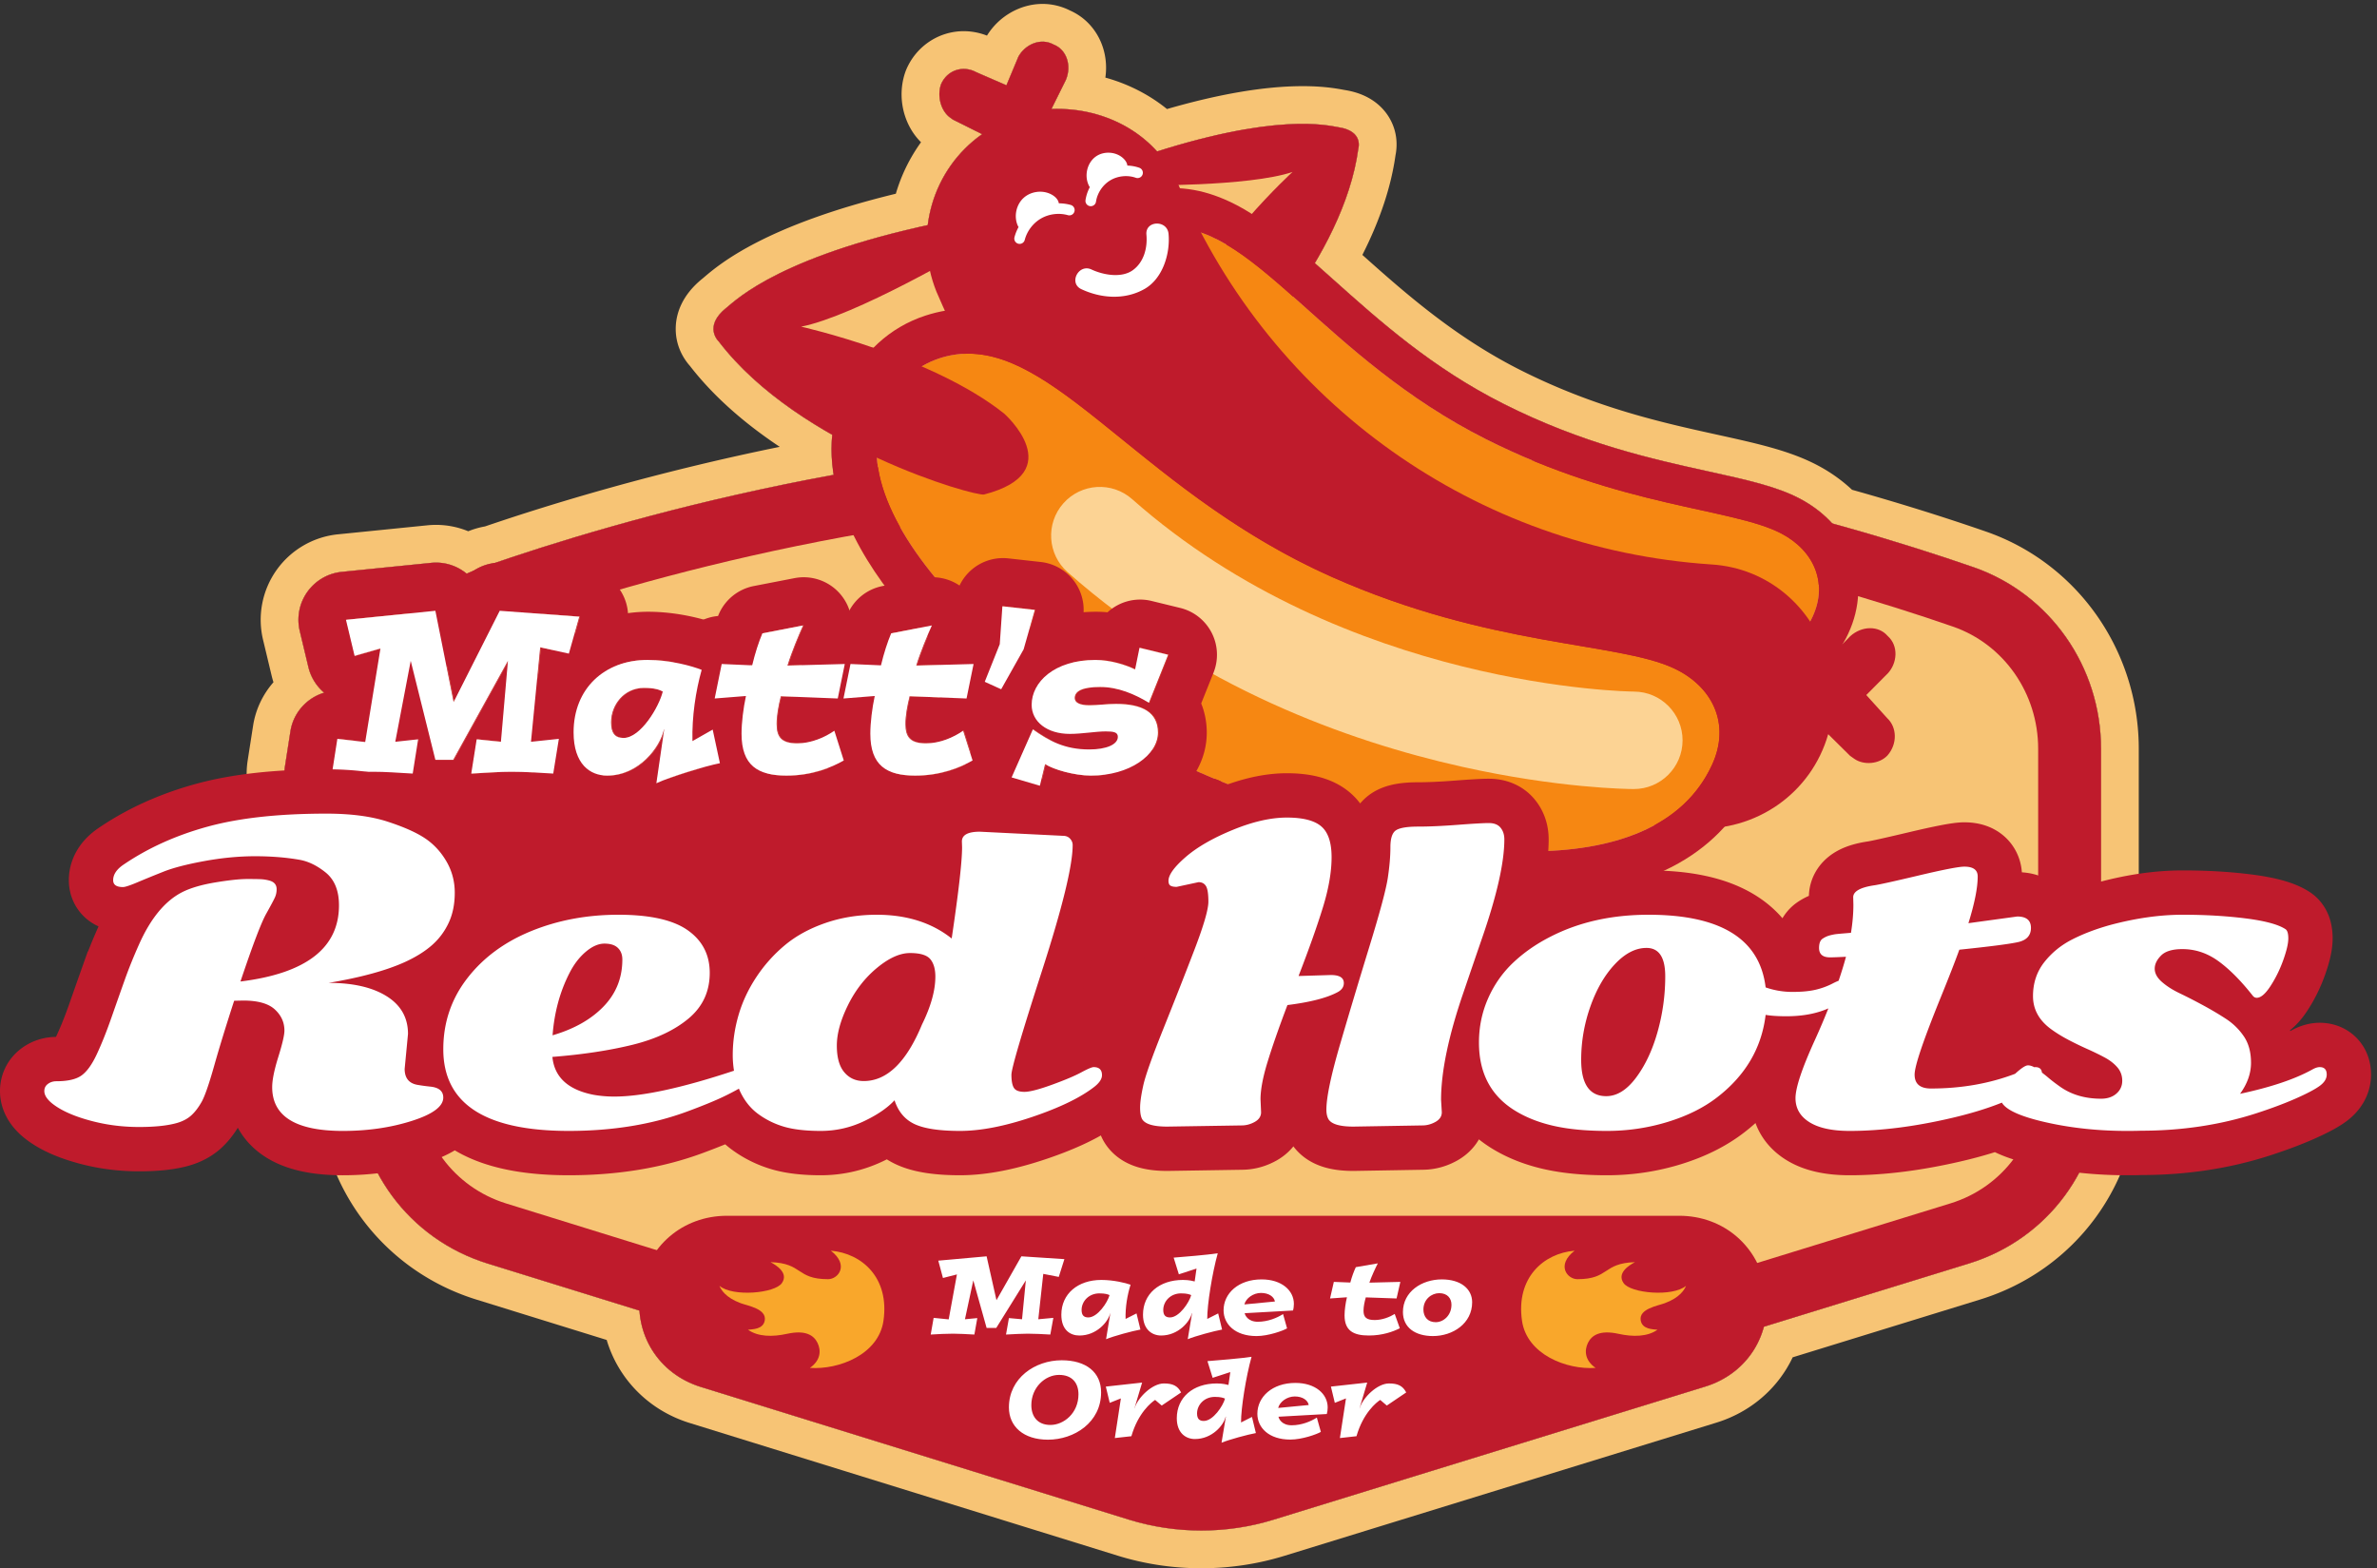 <?xml version="1.0" encoding="UTF-8"?> <svg xmlns="http://www.w3.org/2000/svg" viewBox="0 0 559.72 369.253"><rect x="0" y="0" width="559.72" height="369.253" fill="#333333" stroke="none"/><path d="M3494.12 1772.22c-66.23 22.94-150.83 50.05-250.09 77.44-15.87 17.39-35.36 32.37-57.72 44.08-41.07 21.54-93.94 33.18-160.88 47.9-99.41 21.88-223.14 49.1-363.85 120.02-126.46 63.73-219.16 146.63-300.95 219.75-11.08 9.91-21.97 19.63-32.75 29.14 36.4 61.4 67.61 131.97 77.03 202.77 0 0 9.66 30.72-34.38 37.66-18.19 2.86-104.09 26.08-321.92-42.79-46.12 51.13-114.97 78-186.99 75.24l25.5 51.41c10.6 25.23 1.49 53.61-21.39 62.52-23.52 13.17-51.26-.17-62.69-21.27l-21.2-50.69-53.15 23.06c-23.63 13.01-52.01 3.91-62.73-21.5-7.13-20.37-.47-47.01 16.53-59.07 2.44-1.73 4.86-3.45 4.86-3.45l51.37-25.6c-54.56-38.43-88.27-97.38-96.18-160.97-264.93-57.98-339.51-132.76-356.65-146.51-41.68-33.43-13.33-59.63-13.33-59.63 51.97-68.06 126.49-122.98 200.94-165.16-2.3-22.87-1.29-46.51 2.62-70.77-253.99-46.6-463.2-109.12-601.241-156.46-12.871-1.68-25.035-6.14-35.703-13.14-4.383-1.8-8.746-3.61-13.024-5.59-14.925 12.34-33.828 19.75-54.129 19.75-2.855 0-5.734-.14-8.636-.43l-158.301-15.97a85.33 85.33 0 0 1-60.977-35.46 85.286 85.286 0 0 1-13.421-69.24l15.269-63.87a85.26 85.26 0 0 1 27.918-45.33c-30.535-9.18-54.547-35.16-59.754-68.59l-9.582-61.47a85.295 85.295 0 0 1 21.328-70.69 85.292 85.292 0 0 1 68.5-27.57c11.313.74 23.371 1.5 35.383 2.08V856.238c0-146.187 93.813-273.488 233.441-316.769l269.029-83.379c4.38-62.531 45.44-115.551 108.49-135.09l757.71-234.852c41.42-12.84 84.64-19.359 128.45-19.359 43.57 0 86.57 6.45 127.8 19.16l764.53 235.692c53.04 16.347 90.5 56.449 103.69 105.968l363.22 111.969c139.8 43.113 233.74 170.371 233.74 316.66V1450.8c0 145.47-90.72 274.65-225.73 321.42" style="fill:#f7c475;fill-opacity:1;fill-rule:nonzero;stroke:none" transform="matrix(.133 0 0 -.133 0 369.253)"></path><path d="M1845.79 2769.39h-.01c-39.38 0-77.33-21.83-98.36-56.09-13.16 5.16-27.16 7.85-41.16 7.85-44.38 0-84.35-26.78-101.84-68.23-.54-1.29-1.05-2.6-1.51-3.91-15.31-43.77-3.59-93.46 27.72-124.48a300.15 300.15 0 0 1-44.57-91.14c-231.48-56.2-311.89-124.43-339.32-147.7-1.05-.9-1.93-1.65-2.65-2.24-37.99-30.47-46.9-63.51-47.68-85.85-1.19-34.05 15.01-57.73 25.14-69.11 39.78-51.35 93.09-99.34 158.97-143.19-220.57-45.02-402.11-100.06-521.793-140.89-10.282-1.85-20.211-4.7-29.739-8.53-18.047 7.39-37.402 11.28-56.965 11.28-5.105 0-10.277-.26-15.371-.78l-158.269-15.96a152.097 152.097 0 0 1-108.715-63.22 152.1 152.1 0 0 1-23.941-123.48l15.269-63.86c.918-3.84 1.973-7.6 3.164-11.32-18.719-21.34-31.527-47.86-36.035-76.78l-9.582-61.48c-7.145-45.86 6.719-91.79 38.027-126.04 22.852-25 53.41-41.53 86.383-47.24V856.238c0-175.636 112.711-328.566 280.469-380.566l230.708-71.5c20.58-69.25 74.59-124.594 146.8-146.973l757.72-234.847C2026.48 7.52 2076.36 0 2126.87 0c50.25 0 99.87 7.441 147.48 22.121l764.53 235.688c60.63 18.679 109 60.679 135.01 115.632l331.9 102.321c167.98 51.789 280.84 204.699 280.84 380.476V1450.8c0 173.92-108.76 328.45-270.65 384.53-75.49 26.15-155.14 51-237 73.94-18.14 17.02-38.8 31.66-61.65 43.64-49.01 25.68-105.73 38.16-177.55 53.97-95.75 21.07-214.93 47.28-348.14 114.42-115.13 58.03-202.57 134.91-279.6 203.74 31.13 61.41 50.81 120.54 58.65 176.36 2.91 14.33 4.77 41.05-11.96 68.05-11.05 17.82-33.52 40.53-77.81 47.51-.69.11-1.54.27-2.55.46-11.25 2.08-34.66 6.4-71.95 6.4-66.58 0-147.26-13.62-240.28-40.53-31.69 25.64-68.9 44.55-109.12 55.66 3.09 21.3.5 43.08-7.79 62.63-10.81 25.52-30.23 45.33-54.96 56.23-15.03 7.59-31.7 11.58-48.48 11.58zm-.01-66.79c6.68 0 13.47-1.62 19.95-5.24 22.88-8.91 31.99-37.29 21.39-62.52l-25.5-51.41c3.37.13 6.73.19 10.09.19 68.32 0 132.94-26.7 176.9-75.43 125.84 39.78 207.64 48.84 257.81 48.84 36.67 0 56.43-4.84 64.11-6.05 44.04-6.94 34.38-37.66 34.38-37.66-9.42-70.8-40.63-141.37-77.03-202.77 10.78-9.51 21.67-19.23 32.75-29.14 81.79-73.12 174.49-156.02 300.95-219.75 140.71-70.92 264.44-98.14 363.85-120.02 66.94-14.72 119.81-26.36 160.88-47.9 22.36-11.71 41.85-26.69 57.72-44.08 99.26-27.39 183.86-54.5 250.09-77.44 135.01-46.77 225.73-175.95 225.73-321.42V856.238c0-146.289-93.94-273.547-233.74-316.66l-363.22-111.969c-13.19-49.519-50.65-89.621-103.69-105.968L2254.67 85.949c-41.23-12.71-84.23-19.16-127.8-19.16-43.81 0-87.03 6.52-128.45 19.36L1240.71 321c-63.05 19.539-104.11 72.559-108.49 135.09l-269.029 83.379C723.559 582.75 629.75 710.051 629.75 856.238v467.582c-12.012-.58-24.07-1.34-35.383-2.08a85.292 85.292 0 0 0-68.5 27.57 85.295 85.295 0 0 0-21.328 70.69l9.582 61.47c5.207 33.43 29.219 59.41 59.754 68.59a85.26 85.26 0 0 0-27.918 45.33l-15.269 63.87a85.316 85.316 0 0 0 13.421 69.25 85.351 85.351 0 0 0 60.977 35.45l158.301 15.97c2.902.29 5.781.43 8.636.43 20.301 0 39.207-7.41 54.129-19.75 4.278 1.98 8.641 3.79 13.024 5.59 10.668 7 22.832 11.46 35.703 13.14 138.041 47.34 347.251 109.86 601.241 156.46-3.91 24.26-4.92 47.9-2.62 70.77-74.44 42.18-148.97 97.1-200.94 165.16 0 0-28.35 26.2 13.33 59.63 17.14 13.75 91.72 88.53 356.65 146.51 7.91 63.59 41.62 122.54 96.18 160.97l-51.37 25.6s-2.42 1.72-4.86 3.45c-17 12.06-23.66 38.7-16.53 59.07 7.43 17.62 23.36 27.4 40.3 27.4 7.49 0 15.18-1.91 22.43-5.9l53.15-23.06 21.2 50.69c8.28 15.29 25.13 26.51 42.74 26.51" style="fill:#f7c475;fill-opacity:1;fill-rule:nonzero;stroke:none" transform="matrix(.133 0 0 -.133 0 369.253)"></path><path d="M3457.68 1667.03c-240.17 83.19-726.66 222.77-1286.62 222.77-559.03 0-1041.16-139.23-1278.794-222.23-90.438-31.58-151.2-118.69-151.2-216.77V856.238c0-97.117 62.332-181.687 155.086-210.437L2037.73 291.98c43.27-13.421 88.24-20.21 133.66-20.21 45.18 0 89.92 6.73 132.99 20L3453.3 645.969c92.86 28.621 155.22 113.133 155.22 210.269V1450.8c0 98.08-60.63 184.98-150.84 216.23" style="fill:#f7c475;fill-opacity:1;fill-rule:nonzero;stroke:none" transform="matrix(.133 0 0 -.133 0 369.253)"></path><path d="M2171.06 2001.12c-575.48 0-1071.22-143.13-1315.505-228.45-135.059-47.17-225.805-176.52-225.805-321.87V856.238c0-146.187 93.813-273.488 233.441-316.769L2004.77 185.641c53.94-16.711 110-25.192 166.62-25.192 56.29 0 112.06 8.391 165.77 24.93l1148.95 354.199c139.8 43.113 233.74 170.371 233.74 316.66V1450.8c0 145.48-90.72 274.64-225.73 321.42-246.78 85.49-746.82 228.9-1323.06 228.9zm0-111.32c559.96 0 1046.45-139.58 1286.62-222.77 90.21-31.25 150.84-118.15 150.84-216.23V856.238c0-97.136-62.36-181.648-155.22-210.269L2304.38 291.77c-43.07-13.27-87.81-20-132.99-20-45.42 0-90.39 6.789-133.66 20.21L896.152 645.801c-92.754 28.75-155.086 113.32-155.086 210.437V1450.8c0 98.08 60.762 185.19 151.2 216.77 237.634 83 719.764 222.23 1278.794 222.23" style="fill:#bf1b2c;fill-opacity:1;fill-rule:nonzero;stroke:none" transform="matrix(.133 0 0 -.133 0 369.253)"></path><path d="M3038.14 457.07zm-7.34-20.929zm-852.69-276.5c6.21.929 12.36 2.211 18.51 3.461-6.15-1.25-12.3-2.532-18.51-3.461zm-25.62-2.84c5.61.41 11.19 1.168 16.77 1.859-5.58-.691-11.16-1.449-16.77-1.859zm840.47 249.937-764.52-235.687 764.52 235.687c15.75 4.864 27.25 13.723 34.84 24.614-7.59-10.891-19.09-19.762-34.84-24.614zm-866.24-250.879c5.13-.007 10.26.332 15.38.563-5.07-.231-10.15-.57-15.23-.57-.05 0-.1.007-.15.007zm-25.83.969c3.77-.289 7.55-.277 11.33-.43-3.78.153-7.56.141-11.33.43zm-25.7 2.883c3.47-.531 6.97-.77 10.44-1.18-3.47.41-6.97.649-10.44 1.18zm-25.4 4.789c2.42-.551 4.87-.879 7.3-1.379-2.43.5-4.88.828-7.3 1.379zm1076.55 327.59c-11.7 77.691-74.74 131.949-153.31 131.949h-1685.8c-78.7 0-141.89-54.34-153.67-132.16-11.73-77.418 32.33-147.699 107.15-170.879l757.71-234.852c41.43-12.84 84.64-19.347 128.45-19.347 43.57 0 86.57 6.437 127.8 19.148l764.53 235.692c74.74 23.039 118.79 93.129 107.14 170.449M2086.35 1229.8h-122.08v96.64h122.08v-96.64" style="fill:#bf1b2c;fill-opacity:1;fill-rule:nonzero;stroke:none" transform="matrix(.133 0 0 -.133 0 369.253)"></path><path d="M2161.06 922.621H736.152v474.969H2161.06V922.621M2176.94 2122.42c12.94 3.53 202.15 196.75 227.97 390.9 0 0 9.66 30.73-34.38 37.66-18.97 2.98-111.23 28.41-350.56-52l-20.13-22.43 17.82-28.42s193.09-2.41 270.71 23.78c0 0-146.19-133.47-196.56-260.7 0 0-41.71-123.36 85.13-88.79" style="fill:#bf1b2c;fill-opacity:1;fill-rule:nonzero;stroke:none" transform="matrix(.133 0 0 -.133 0 369.253)"></path><path d="M1949.11 2293.48c20.61 39.31 50.22 64.49 88 74.82 166.01 45.44 286.7-214.7 593.01-369.07 240.42-121.18 437.93-122.41 523.73-167.4 58.64-30.74 85.2-90.54 52.17-153.52-111.46-212.58-526.23-108.21-809.44 33.95-215.11 107.96-541.98 400.98-447.47 581.22" style="fill:#f68712;fill-opacity:1;fill-rule:nonzero;stroke:none" transform="matrix(.133 0 0 -.133 0 369.253)"></path><path d="M2075.47 2443.46c-18.96 0-38.08-2.6-56.82-7.72-56.44-15.45-101.89-53.42-131.45-109.79-29.37-56.01-32.74-120.21-10.01-190.82 63.63-197.76 323.69-402.87 488.03-485.36 202.41-101.59 419.81-162.25 581.55-162.25 196.84 0 283.3 86.1 321.17 158.33 48.87 93.22 14.54 197.47-81.62 247.89-41.08 21.54-93.95 33.18-160.89 47.9-99.42 21.88-223.15 49.1-363.85 120.02-126.46 63.73-219.16 146.62-300.95 219.75-97.25 86.96-181.24 162.05-285.16 162.05zm0-69.91c147.74 0 272.38-232.06 554.65-374.32 240.42-121.18 437.93-122.41 523.73-167.4 58.64-30.74 85.2-90.54 52.17-153.52-45.59-86.94-141.94-120.87-259.25-120.87-169.51 0-382.81 70.8-550.19 154.82-215.11 107.96-541.98 400.98-447.47 581.22 20.61 39.31 50.22 64.49 88 74.82 13.03 3.58 25.78 5.25 38.36 5.25" style="fill:#bf1b2c;fill-opacity:1;fill-rule:nonzero;stroke:none" transform="matrix(.133 0 0 -.133 0 369.253)"></path><path d="m3341.12 1505.11-36.92 40.81 38.3 38.56c16.29 17.65 19.63 48.29-.58 66.13-15.98 18.65-45.77 17.86-66.07-.5l-40.08-41.07c-26.38 91.74-104.6 161.81-206.18 168.08-415.35 27.59-777.72 284.53-941.14 667.35-37.09 92.06-129.11 142.71-226.83 138.96l25.5 51.41c10.6 25.23 1.49 53.61-21.39 62.52-23.52 13.17-51.26-.18-62.69-21.27l-21.2-50.69-53.15 23.06c-23.63 13.01-52.01 3.91-62.73-21.5-7.13-20.38-.47-47.01 16.53-59.07 2.44-1.73 4.86-3.45 4.86-3.45l51.37-25.6c-87.8-61.85-121.73-176.81-80.76-278.86 116.97-273.11 303.14-500.08 536.65-665.65 231.1-163.87 509.31-266.2 803.3-284.5 112.28-6.61 209.46 63.5 238.86 166.77l38.72-38.29c2.43-1.72 4.86-3.44 7.28-5.16 17.02-12.07 44.37-9.54 58.81 5.65 17.99 20.25 17.2 50.05-.46 66.31" style="fill:#bf1b2c;fill-opacity:1;fill-rule:evenodd;stroke:none" transform="matrix(.133 0 0 -.133 0 369.253)"></path><path d="M1567.27 2052c21.28 45.85 53.56 76.11 95.96 89.96 186.32 60.85 337.96-228.36 694.88-387.03 280.16-124.54 504.87-115.04 604.95-161.47 68.39-31.73 101.9-98.27 67.82-171.72-115.04-247.96-592.56-152.16-922.54-6.12-250.63 110.92-638.59 426.15-541.07 636.38" style="fill:#f68712;fill-opacity:1;fill-rule:nonzero;stroke:none" transform="matrix(.133 0 0 -.133 0 369.253)"></path><path d="M1714.44 2229.85v-79.61 79.61h-.04c-25.55-.01-51.08-4.11-75.88-12.21-63.34-20.69-112.95-66.38-143.46-132.14-30.31-65.32-30.59-138.53-.84-217.59 83.31-221.41 390.43-440.34 581.9-525.08 216.99-96.04 452.68-153.37 630.47-153.37 251.5 0 354.44 108.09 396.51 198.77 50.44 108.72 5.63 225.41-106.53 277.45-47.91 22.22-108.69 32.54-185.65 45.59-114.28 19.39-256.51 43.52-420.47 116.41-147.37 65.51-257.38 154.66-354.44 233.32-111.78 90.61-208.33 168.85-321.57 168.85zm-.03-79.61c165.07.03 319.89-251.36 643.7-395.31 280.16-124.54 504.87-115.04 604.95-161.47 68.39-31.73 101.9-98.27 67.82-171.72-51.23-110.42-174.33-152.67-324.29-152.67-186.78 0-415.21 65.55-598.25 146.55-250.63 110.92-638.59 426.15-541.07 636.38 21.28 45.85 53.56 76.11 95.96 89.96 17.29 5.65 34.3 8.28 51.18 8.28" style="fill:#bf1b2c;fill-opacity:1;fill-rule:nonzero;stroke:none" transform="matrix(.133 0 0 -.133 0 369.253)"></path><path d="M1914.49 2264.43c35.36-16.57 77.25-19.28 111.78.28 32.28 18.28 45.83 62.6 42.61 97.68-2.32 25.11-41.49 23.74-39.17-1.43 2.16-23.44-4.54-49.08-24.44-63.17-19.95-14.12-52.04-8.26-72.81 1.46-22.8 10.69-40.93-24.07-17.97-34.82M1890.66 2395.42c2.68-.76 5.42-.28 7.6 1.1a9.298 9.298 0 0 1 3.99 5.36c1.42 4.98-1.47 10.17-6.46 11.59-6.91 1.96-14.04 2.87-21.16 2.93-.33 1.89-.94 3.73-1.88 5.4-2.5 4.43-6.63 7.76-11.1 10.19-15.59 8.46-36.43 5.88-49.5-6.13-13.06-11.99-17.4-32.54-10.29-48.79.39-.91.91-1.82 1.45-2.69-3.08-5.7-5.58-11.74-7.21-18.08-1.3-5.01 1.72-10.13 6.74-11.43 5.01-1.3 10.12 1.71 11.43 6.74 4.06 15.71 14.93 29.96 28.97 37.99 14.08 8.08 31.81 10.25 47.42 5.82M2017.15 2479.32c-6.84 2.41-14.01 3.65-21.21 3.91-.34 3.61-2.23 7.2-4.63 10.05-12.29 14.59-36.33 16.93-51.66 5.59-15.34-11.35-20.29-34.33-11.67-51.35.44-.87.94-1.73 1.49-2.55-3.76-7.12-6.38-14.87-7.59-22.88-.77-5.13 2.76-9.91 7.88-10.68 5.13-.77 9.9 2.75 10.68 7.88 2.3 15.32 11.87 29.73 25.26 37.76 13.28 7.99 30.59 9.73 45.2 4.57 2.82-.99 5.81-.56 8.16.93a9.323 9.323 0 0 1 3.81 4.79c1.73 4.89-.83 10.24-5.72 11.98" style="fill:#fff;fill-opacity:1;fill-rule:nonzero;stroke:none" transform="matrix(.133 0 0 -.133 0 369.253)"></path><path d="M1742.37 1900.95c-15.56-4.04-327.37 84.25-469.81 270.78 0 0-28.35 26.2 13.33 59.63 17.95 14.4 98.76 95.78 395.52 154.65l34.29-11.35-1.61-40.15s-199.37-117.48-295.69-136.46c0 0 231.51-51.76 359.64-154.07 0 0 116.82-103.46-35.67-143.03" style="fill:#bf1b2c;fill-opacity:1;fill-rule:nonzero;stroke:none" transform="matrix(.133 0 0 -.133 0 369.253)"></path><path d="M2588.1 1419.01c-200.49 44.83-467.38 140.45-698.01 344.48-35.69 31.57-39.02 86.09-7.45 121.76 31.57 35.65 86.08 39 121.76 7.46 379.07-335.35 883.49-340.68 888.54-340.71 47.51-.11 86.14-38.87 86.01-86.52-.14-47.63-38.88-86.15-86.51-86.01-10.72.05-133.4 1.32-304.34 39.54" style="fill:#fcd394;fill-opacity:1;fill-rule:nonzero;stroke:none" transform="matrix(.133 0 0 -.133 0 369.253)"></path><path d="m990.563 1468.34-9.946-61.48c-25.547 1.6-50.754 3.2-73.801 3.2-21.66 0-41.543-1.6-71.339-3.2l9.582 60.67 42.929-4.38 12.442 143.29-96.91-175.22h-31.575l-43.644 175.22-27.356-143.29 40.485 4.38-9.606-60.67c-28.738 1.6-48.261 3.2-69.89 3.2-23.434 0-48.621-1.6-73.114-3.2l9.582 61.48 49.317-5.6 26.988 165.65-45.785-13.16-15.277 63.86 158.3 15.97 32.297-161.66 81.637 161.66 140.891-10.39-18.47-65.46-50.757 11.18-16.324-167.24 49.344 5.19" style="fill:#bf1b2c;fill-opacity:1;fill-rule:nonzero;stroke:none" transform="matrix(.133 0 0 -.133 0 369.253)"></path><path d="M772.023 1780.36c-2.859 0-5.734-.14-8.636-.43l-158.301-15.97a85.33 85.33 0 0 1-60.977-35.46 85.303 85.303 0 0 1-13.425-69.24l15.273-63.87a85.25 85.25 0 0 1 27.926-45.33c-30.543-9.18-54.559-35.16-59.762-68.59l-9.582-61.48a85.27 85.27 0 0 1 21.328-70.68 85.292 85.292 0 0 1 68.508-27.57c21.652 1.41 46.203 3.02 67.559 3.02 13.789 0 26.976-.8 45.222-1.9 6.199-.38 12.789-.77 19.938-1.17a96.04 96.04 0 0 1 4.789-.13c19.262 0 37.293 6.48 51.769 17.55a85.291 85.291 0 0 1 56.391-17.43c7.734.42 14.809.83 21.43 1.22 18.394 1.08 31.683 1.86 45.343 1.86 20.059 0 43.055-1.45 67.403-2.96l1.078-.07a88.47 88.47 0 0 1 5.387-.17c41.546 0 77.426 30.15 84.146 71.69l9.94 61.47a85.305 85.305 0 0 1-36.78 84.52c24.71 9.19 44.75 29.67 52.41 56.81l18.47 65.47a85.303 85.303 0 0 1-12.24 72.1 85.336 85.336 0 0 1-63.59 36.13l-140.892 10.38a85.279 85.279 0 0 1-63.238-21.58c-15.277 13.7-35.383 21.81-56.887 21.81zm113.856-85.3 140.891-10.39-18.47-65.46-50.757 11.18-16.324-167.24 49.344 5.19-9.946-61.48c-25.547 1.6-50.754 3.2-73.801 3.2-21.66 0-41.543-1.6-71.339-3.2l9.582 60.67 42.929-4.38 12.442 143.29-96.91-175.22h-31.575l-43.644 175.22-27.356-143.29 40.485 4.38-9.606-60.67c-28.738 1.6-48.261 3.2-69.89 3.2-23.434 0-48.621-1.6-73.114-3.2l9.582 61.48 49.317-5.6 26.988 165.65-45.785-13.16-15.277 63.86 158.3 15.97 32.297-161.66 81.637 161.66" style="fill:#bf1b2c;fill-opacity:1;fill-rule:nonzero;stroke:none" transform="matrix(.133 0 0 -.133 0 369.253)"></path><path d="M1104.99 1469.92c30.52 0 63.17 55.49 69.55 82.23-5.3 2.8-13.82 6.39-33.34 6.39-34.43 0-58.2-29.14-58.2-61.07 0-19.96 7.8-27.55 21.99-27.55zm157.94 14.78 12.77-59.48c-26.27-5.18-87.66-23.94-112.51-35.52l13.85 95.4h-.36c-6.74-31.53-44.37-81.83-100.79-81.83-29.8 0-59.26 19.96-59.26 76.64 0 77.44 54.65 128.13 130.95 128.13 40.1 0 78.78-10.78 95.83-17.57-10.64-37.91-17.39-83.02-16.33-126.13l35.85 20.36" style="fill:#bf1b2c;fill-opacity:1;fill-rule:nonzero;stroke:none" transform="matrix(.133 0 0 -.133 0 369.253)"></path><path d="M1147.58 1693.34c-125.3 0-216.248-89.76-216.248-213.43 0-111.27 74.928-161.94 144.558-161.94 12.37 0 24.35 1.27 35.9 3.66.16-.13.33-.25.49-.37a85.305 85.305 0 0 1 50.92-16.86c12.24 0 24.53 2.63 36.01 7.98 16.55 7.71 71.3 24.87 92.99 29.15a85.303 85.303 0 0 1 54.75 36.77 85.29 85.29 0 0 1 12.15 64.83l-12.77 59.48a85.226 85.226 0 0 1-25.73 44.93c1.47 6.75 3.12 13.41 4.94 19.9 11.78 42.01-10.04 86.14-50.58 102.28-28.66 11.42-77.18 23.62-127.38 23.62zm-42.59-223.42c30.52 0 63.17 55.49 69.55 82.23-5.3 2.8-13.82 6.39-33.34 6.39-34.43 0-58.2-29.14-58.2-61.07 0-19.96 7.8-27.55 21.99-27.55m42.59 138.12c40.1 0 78.78-10.78 95.83-17.57-10.64-37.91-17.38-83.02-16.33-126.13l35.85 20.36 12.77-59.48c-26.27-5.18-87.66-23.94-112.51-35.52l13.85 95.4h-.36c-6.74-31.53-44.37-81.83-100.79-81.83-29.8 0-59.26 19.96-59.26 76.64 0 77.44 54.65 128.13 130.95 128.13" style="fill:#bf1b2c;fill-opacity:1;fill-rule:nonzero;stroke:none" transform="matrix(.133 0 0 -.133 0 369.253)"></path><path d="m1350.9 1655.13 72.05 13.98c-7.8-17.17-20.21-46.7-27.68-71.05l101.52 2.78-12.45-61.06-100.79 3.99c-4.25-16.76-7.44-34.32-7.44-49.09 0-23.95 9.22-34.34 36.54-34.34 24.85 0 48.98 10.79 65.67 22.35l16.69-52.67c-21.66-12.38-56.45-26.75-101.52-26.75-50.76 0-79.5 17.96-79.5 74.24 0 19.57 3.2 45.12 7.81 66.66l-55.35-4.39 12.42 61.06 53.95-2.38c5.3 21.94 11.36 40.7 18.08 56.67" style="fill:#bf1b2c;fill-opacity:1;fill-rule:nonzero;stroke:none" transform="matrix(.133 0 0 -.133 0 369.253)"></path><path d="M1422.96 1754.41c-5.4 0-10.84-.51-16.26-1.56l-72.05-13.98a85.31 85.31 0 0 1-62.38-50.65c-.33-.8-.66-1.6-1-2.41-37.11-3.29-68.4-30.59-75.99-67.97l-12.41-61.06a85.284 85.284 0 0 1 19.72-73.54 85.233 85.233 0 0 1 26.54-20.16c5.72-91.19 66.24-145.12 164.36-145.12 63.97 0 113.54 20.67 143.86 38.01 34.88 19.94 51.11 61.51 38.98 99.81l-14.98 47.28a84.824 84.824 0 0 1 6.58 19.7l12.44 61.06a85.265 85.265 0 0 1-18.27 71.89 85.31 85.31 0 0 1-55.45 29.87 85.23 85.23 0 0 1-16.73 36.37c-16.35 20.73-41.15 32.46-66.96 32.46zm-.01-85.3c-7.8-17.17-20.21-46.7-27.68-71.05l101.52 2.78-12.45-61.06-100.79 3.99c-4.25-16.76-7.44-34.32-7.44-49.09 0-23.95 9.22-34.34 36.54-34.34 24.85 0 48.98 10.79 65.67 22.35l16.69-52.67c-21.66-12.38-56.45-26.75-101.52-26.75-50.76 0-79.5 17.96-79.5 74.25 0 19.56 3.2 45.11 7.81 66.65l-55.35-4.39 12.42 61.06 53.95-2.38c5.3 21.95 11.36 40.7 18.08 56.67l72.05 13.98" style="fill:#bf1b2c;fill-opacity:1;fill-rule:nonzero;stroke:none" transform="matrix(.133 0 0 -.133 0 369.253)"></path><path d="m1578.92 1655.13 72.06 13.98c-7.81-17.17-20.22-46.7-27.69-71.05l101.52 2.78-12.44-61.06-100.79 3.99c-4.25-16.76-7.45-34.32-7.45-49.09 0-23.95 9.22-34.34 36.55-34.34 24.85 0 48.98 10.79 65.67 22.35l16.69-52.67c-21.66-12.38-56.46-26.75-101.52-26.75-50.76 0-79.5 17.96-79.5 74.24 0 19.57 3.19 45.12 7.8 66.66l-55.34-4.39 12.41 61.06 53.95-2.38c5.31 21.94 11.36 40.7 18.08 56.67" style="fill:#bf1b2c;fill-opacity:1;fill-rule:nonzero;stroke:none" transform="matrix(.133 0 0 -.133 0 369.253)"></path><path d="M1650.99 1754.41c-5.4 0-10.84-.51-16.26-1.56l-72.06-13.98a85.312 85.312 0 0 1-62.37-50.65c-.34-.8-.67-1.6-1-2.41-37.12-3.29-68.4-30.59-76-67.97l-12.41-61.06a85.346 85.346 0 0 1 19.72-73.54 85.273 85.273 0 0 1 26.55-20.16c5.71-91.19 66.23-145.12 164.36-145.12 63.96 0 113.53 20.67 143.86 38.01 34.87 19.94 51.1 61.51 38.97 99.81l-14.98 47.28a85.316 85.316 0 0 1 6.59 19.7l12.44 61.06a85.33 85.33 0 0 1-18.27 71.89 85.334 85.334 0 0 1-55.45 29.87 85.25 85.25 0 0 1-16.74 36.37c-16.35 20.73-41.14 32.46-66.95 32.46zm-.01-85.3c-7.81-17.17-20.22-46.7-27.69-71.05l101.52 2.78-12.44-61.06-100.79 3.99c-4.25-16.76-7.45-34.32-7.45-49.09 0-23.95 9.22-34.34 36.55-34.34 24.85 0 48.98 10.79 65.67 22.35l16.69-52.67c-21.66-12.38-56.46-26.75-101.52-26.75-50.76 0-79.5 17.96-79.5 74.25 0 19.56 3.19 45.11 7.8 66.65l-55.34-4.39 12.41 61.06 53.95-2.38c5.31 21.95 11.36 40.7 18.08 56.67l72.06 13.98" style="fill:#bf1b2c;fill-opacity:1;fill-rule:nonzero;stroke:none" transform="matrix(.133 0 0 -.133 0 369.253)"></path><path d="m1833.3 1696.64-19.88-69.85-39.74-70.65-29.1 13.18 26.6 66.65 4.64 67.06 57.48-6.39" style="fill:#bf1b2c;fill-opacity:1;fill-rule:nonzero;stroke:none" transform="matrix(.133 0 0 -.133 0 369.253)"></path><path d="M1775.81 1788.33c-19.87 0-39.24-6.95-54.65-19.82a85.275 85.275 0 0 1-30.44-59.59l-3.71-53.74-21.65-54.25c-16.91-42.35 2.5-90.51 44.04-109.32l29.1-13.18c11.38-5.15 23.34-7.61 35.14-7.61 29.96 0 58.83 15.84 74.39 43.51l39.74 70.65a85.743 85.743 0 0 1 7.69 18.46l19.88 69.85a85.306 85.306 0 0 1-11.23 70.91 85.305 85.305 0 0 1-61.39 37.22l-57.48 6.39c-3.15.35-6.29.52-9.43.52zm.01-85.3 57.48-6.39-19.88-69.85-39.74-70.65-29.1 13.18 26.6 66.65 4.64 67.06" style="fill:#bf1b2c;fill-opacity:1;fill-rule:nonzero;stroke:none" transform="matrix(.133 0 0 -.133 0 369.253)"></path><path d="m2018.59 1629.58 50.73-12.36-34.04-85.01c-25.22 15.16-54.31 27.93-86.25 27.93-30.54 0-45.09-6.79-45.09-19.56 0-7.99 8.52-12.78 25.9-12.78 14.58 0 30.55 2.4 47.21 2.4 47.56 0 74.19-15.57 74.19-50.7 0-39.9-50.4-76.23-118.54-76.23-29.45 0-66.72 10.78-81.27 20.36l-9.25-38.31-50.03 14.75 37.62 85.03c28.74-20.35 56.43-35.53 99.74-35.53 30.52 0 50.73 8.79 50.73 22.35 0 8.39-7.8 9.58-21.63 9.58-17.74 0-41.54-4.39-63.53-4.39-40.1 0-67.44 21.55-67.44 51.5 0 39.91 39.76 79.43 112.87 79.43 26.63 0 53.95-8.78 70.28-16.78l7.8 38.32" style="fill:#bf1b2c;fill-opacity:1;fill-rule:nonzero;stroke:none" transform="matrix(.133 0 0 -.133 0 369.253)"></path><path d="M1941.55 1474.49zm77.04 240.4c-16.05 0-31.92-4.53-45.7-13.28a85.124 85.124 0 0 1-12.05-9.24c-6.59.62-13.39.97-20.33.97-53.26 0-100.39-14.79-136.29-42.76-39.33-30.65-61.89-75.11-61.89-121.97 0-8.6.8-16.96 2.34-25.04l-30.53-68.98a85.328 85.328 0 0 1 .6-70.36 85.284 85.284 0 0 1 53.28-45.97l50.03-14.76a85.412 85.412 0 0 1 24.13-3.49c14.84 0 29.56 3.88 42.65 11.43 4.63 2.68 8.96 5.75 12.96 9.18 11.91-1.72 23.73-2.66 34.91-2.66 114.31 0 203.85 70.96 203.85 161.54 0 16.97-3.06 34.7-9.85 51.55l21.81 54.45a85.328 85.328 0 0 1-3.34 70.75 85.321 85.321 0 0 1-55.64 43.84l-50.73 12.37a85.666 85.666 0 0 1-20.21 2.43zm0-85.31 50.73-12.37-34.04-85c-25.22 15.15-54.31 27.93-86.25 27.93-30.54 0-45.09-6.79-45.09-19.56 0-7.99 8.52-12.78 25.9-12.78 14.58 0 30.55 2.4 47.21 2.4 47.56 0 74.19-15.57 74.19-50.7 0-39.9-50.4-76.23-118.54-76.23-29.45 0-66.72 10.78-81.27 20.36l-9.25-38.31-50.03 14.75 37.62 85.03c28.74-20.35 56.43-35.53 99.74-35.53 30.52 0 50.73 8.79 50.73 22.35 0 8.39-7.8 9.58-21.63 9.58-17.74 0-41.54-4.39-63.53-4.39-40.1 0-67.45 21.55-67.45 51.5 0 39.91 39.77 79.43 112.88 79.43 26.63 0 53.95-8.78 70.28-16.78l7.8 38.32" style="fill:#bf1b2c;fill-opacity:1;fill-rule:nonzero;stroke:none" transform="matrix(.133 0 0 -.133 0 369.253)"></path><path d="m989.441 1468.34-9.941-61.48c-25.547 1.6-50.762 3.2-73.809 3.2-21.656 0-41.539-1.6-71.332-3.2l9.579 60.67 42.929-4.38 12.438 143.29-96.903-175.22h-31.574l-43.652 175.22-27.348-143.29 40.485 4.38-9.61-60.67c-28.734 1.6-48.258 3.2-69.89 3.2-23.434 0-48.622-1.6-73.11-3.2l9.582 61.48 49.313-5.6 26.992 165.65-45.793-13.16-15.27 63.86 158.301 15.97 32.289-161.66 81.637 161.66 140.896-10.39-18.47-65.46-50.754 11.18-16.328-167.24 49.343 5.19M1103.87 1469.92c30.51 0 63.17 55.49 69.56 82.23-5.31 2.8-13.83 6.39-33.35 6.39-34.43 0-58.2-29.14-58.2-61.07 0-19.96 7.8-27.55 21.99-27.55zm157.94 14.78 12.77-59.48c-26.27-5.18-87.66-23.94-112.51-35.52l13.86 95.4h-.36c-6.75-31.53-44.38-81.83-100.8-81.83-29.8 0-59.26 19.96-59.26 76.64 0 77.44 54.65 128.13 130.95 128.13 40.1 0 78.78-10.78 95.83-17.57-10.64-37.91-17.38-83.02-16.33-126.13l35.85 20.36M1349.77 1655.13l72.07 13.98c-7.81-17.17-20.22-46.7-27.69-71.05l101.52 2.78-12.44-61.06-100.8 3.99c-4.25-16.76-7.44-34.32-7.44-49.09 0-23.95 9.22-34.34 36.54-34.34 24.85 0 48.98 10.79 65.67 22.35l16.69-52.67c-21.66-12.38-56.45-26.75-101.52-26.75-50.75 0-79.49 17.96-79.49 74.24 0 19.57 3.19 45.12 7.8 66.66l-55.34-4.39 12.41 61.06 53.95-2.38c5.31 21.94 11.36 40.7 18.07 56.67" style="fill:#fff;fill-opacity:1;fill-rule:nonzero;stroke:none" transform="matrix(.133 0 0 -.133 0 369.253)"></path><path d="m1577.8 1655.13 72.06 13.98c-7.81-17.17-20.22-46.7-27.69-71.05l101.52 2.78-12.44-61.06-100.79 3.99c-4.25-16.76-7.44-34.32-7.44-49.09 0-23.95 9.22-34.34 36.53-34.34 24.86 0 48.99 10.79 65.67 22.35l16.69-52.67c-21.65-12.38-56.45-26.75-101.52-26.75-50.75 0-79.49 17.96-79.49 74.24 0 19.57 3.19 45.12 7.8 66.66l-55.34-4.39 12.42 61.06 53.95-2.38c5.3 21.94 11.35 40.7 18.07 56.67M1832.18 1696.64l-19.88-69.85-39.74-70.65-29.1 13.18 26.6 66.65 4.64 67.06 57.48-6.39M2017.47 1629.58l50.73-12.36-34.04-85.01c-25.22 15.16-54.32 27.93-86.25 27.93-30.54 0-45.09-6.79-45.09-19.56 0-7.99 8.52-12.78 25.9-12.78 14.58 0 30.55 2.4 47.21 2.4 47.57 0 74.19-15.57 74.19-50.7 0-39.9-50.39-76.23-118.53-76.23-29.47 0-66.73 10.78-81.28 20.36l-9.25-38.31-50.04 14.75 37.63 85.03c28.74-20.35 56.42-35.53 99.74-35.53 30.52 0 50.73 8.79 50.73 22.35 0 8.39-7.8 9.58-21.63 9.58-17.74 0-41.54-4.39-63.53-4.39-40.09 0-67.45 21.55-67.45 51.5 0 39.91 39.77 79.43 112.88 79.43 26.62 0 53.95-8.78 70.28-16.78l7.8 38.32" style="fill:#fff;fill-opacity:1;fill-rule:nonzero;stroke:none" transform="matrix(.133 0 0 -.133 0 369.253)"></path><path d="M3660.2 922.621h-178.12v178.109h178.12V922.621" style="fill:#bf1b2c;fill-opacity:1;fill-rule:nonzero;stroke:none" transform="matrix(.133 0 0 -.133 0 369.253)"></path><path d="M2379.24 1035.98c0 9.5-7.67 14.25-23 14.25l-57.16-1.74c18.83 48.67 33.29 89.44 43.37 122.35 10.06 32.91 15.1 62.28 15.1 88.11s-6.07 43.98-18.23 54.4c-12.15 10.43-32.47 15.64-60.94 15.64-28.46 0-60.44-7.29-95.92-21.9-35.48-14.59-63.29-30.65-83.44-48.14-20.15-17.49-30.22-31.45-30.22-41.88 0-4.4 1.19-7.29 3.61-8.69 2.41-1.39 6.02-2.08 10.85-2.08l38.76 8.34c5.91 0 10.29-2.33 13.14-6.96 2.84-4.63 4.27-13.85 4.27-27.62 0-13.79-8.28-42.23-24.8-85.33-16.54-43.11-34.83-89.63-54.87-139.558-20.03-49.953-31.92-83.422-35.63-100.461-3.74-17.031-5.59-30.133-5.59-39.27 0-9.16 1.2-15.941 3.6-20.339 5.27-8.801 20.05-13.211 44.35-13.211l131.75 2.078c8.09 0 15.87 2.101 23.32 6.261 7.43 4.18 11.16 9.86 11.16 17.04l-.99 22.929c0 16.922 4.11 38.821 12.33 65.699 8.21 26.883 19.98 60.59 35.31 101.153 40.52 5.089 70.18 12.739 89.03 22.939 7.22 3.94 10.84 9.27 10.84 15.99zm-746.86-73.339c-27.6-66.743-61.98-100.11-103.15-100.11-14.24 0-25.73 5.207-34.49 15.641-8.77 10.437-13.14 26.129-13.14 47.098 0 20.968 6.51 44.718 19.54 71.261 13.03 26.539 30.17 48.599 51.41 66.209 21.24 17.61 40.79 26.41 58.65 26.41 17.84 0 29.78-3.59 35.81-10.76 6.01-7.18 9.02-17.51 9.02-30.94 0-24.56-7.88-52.829-23.65-84.809zm-624.49 90.369c7.89 15.75 17.58 28.5 29.07 38.24 11.5 9.74 22.57 14.59 33.19 14.59 10.62 0 18.56-2.54 23.81-7.65 5.26-5.09 7.89-11.94 7.89-20.5 0-32.45-11.06-60.14-33.18-83.069-22.12-22.949-52.23-39.973-90.342-51.101 3.063 40.32 12.922 76.81 29.562 109.49zm928.36-165.799c-3.07 0-10.4-3.133-22.01-9.383-11.61-6.258-28.91-13.547-51.9-21.898-23-8.34-39.21-12.52-48.63-12.52-9.41 0-15.6 2.328-18.55 6.961-2.96 4.629-4.44 12.391-4.44 23.289 0 10.891 18.07 72.352 54.21 184.39 36.14 112.03 54.2 186.13 54.2 222.28 0 4.18-1.54 7.93-4.6 11.3-3.07 3.36-7.23 5.04-12.49 5.04l-147.17 7.29c-21.24 0-31.86-5.78-31.86-17.37l.33-10.08c0-25.26-6.13-79.14-18.4-161.63-35.26 28.03-79.5 42.06-132.72 42.06-32.41 0-62.69-4.87-90.82-14.6-28.15-9.74-52.07-22.83-71.78-39.27-19.72-16.46-36.63-35.4-50.76-56.83-14.13-21.45-24.59-43.86-31.38-67.26-6.79-23.41-10.18-46.929-10.18-70.57 0-9.73.85-18.851 2.21-27.582-91.62-30.398-162.36-45.758-211.79-45.758-12.93 0-25.18 1.051-36.79 3.129-45.13 8.813-69.426 31.16-72.926 67.082 53.426 4.18 100.856 11.36 142.246 21.547 41.17 10.211 74.18 25.731 99.04 46.582 24.85 20.86 37.28 47.74 37.28 80.65 0 31.97-12.97 57.12-38.92 75.42-25.95 18.3-66.86 27.46-122.7 27.46-55.85 0-107.423-9.68-154.727-29.03-47.305-19.35-85.035-47.26-113.168-83.77-28.145-36.49-42.211-78.269-42.211-125.3 0-96.399 74.015-144.602 222.066-144.602 77.96 0 147.93 11.481 209.92 34.41 26.94 9.961 48.07 18.614 63.39 25.903a466.59 466.59 0 0 1 28.05 14.519c.37-.879.63-1.832 1.02-2.699 7.99-17.73 18.89-31.691 32.7-41.883 13.79-10.199 29.12-17.789 45.98-22.769 16.86-4.981 38.61-7.481 65.21-7.481 26.6 0 51.85 5.633 75.72 16.871 23.87 11.219 42.15 23.68 54.87 37.36 6.56-20.16 18.44-34.231 35.64-42.239 17.19-7.98 43.96-11.992 80.32-11.992 36.35 0 78.89 8.231 127.62 24.692 48.73 16.449 85.35 34.172 109.88 53.172 9.2 7.179 13.81 14.136 13.81 20.859 0 9.5-4.94 14.25-14.79 14.25zm998.39 62.219c-9.09-32.211-21.8-59.211-38.11-80.989-16.32-21.781-33.9-32.671-52.73-32.671-29.56 0-44.35 21.429-44.35 64.3 0 32.211 5.43 63.66 16.26 94.371 10.85 30.709 25.3 55.669 43.38 74.909 18.06 19.23 36.72 28.84 56 28.84 22.12 0 33.19-16.74 33.19-50.22 0-33.48-4.56-66.329-13.64-98.54zm1172.27-62.219c-3.72 0-8.21-1.5-13.47-4.512-30.66-16.918-73.15-31.179-127.46-42.758 12.91 17.84 19.39 36.149 19.39 54.918 0 18.77-4.22 34.352-12.66 46.75-8.43 12.391-18.95 22.7-31.53 30.93-12.6 8.231-26.28 16.34-41.07 24.332-14.78 7.999-28.48 14.999-41.06 21.029-12.6 6.03-23.11 12.74-31.54 20.17-8.43 7.41-12.64 15.17-12.64 23.28 0 8.11 3.78 15.93 11.33 23.46 7.56 7.53 20.09 11.3 37.61 11.3 23 0 44.3-7.12 63.9-21.38 19.6-14.25 39.8-34.58 60.61-60.99 1.97-2.56 4.38-3.83 7.22-3.83 7.24 0 15.39 7 24.47 21.02 9.1 14.03 16.6 29.32 22.51 45.89 5.91 16.56 8.87 29.31 8.87 38.23 0 8.93-1.75 14.43-5.25 16.52-12.93 8.34-36.53 14.64-70.79 18.94-34.29 4.28-71.29 6.43-111.05 6.43-39.75 0-81.95-5.92-126.63-17.73-25.42-6.95-48.18-15.52-68.33-25.72-20.16-10.19-36.85-23.75-50.1-40.66-13.26-16.93-19.87-36.92-19.87-59.97 0-23.051 10.39-42.348 31.2-57.88 9.41-6.941 19.77-13.371 31.05-19.281a592.77 592.77 0 0 1 33.67-16.34c11.16-4.98 21.39-9.961 30.71-14.949 9.32-4.98 16.87-10.82 22.68-17.551 5.8-6.718 8.7-14.648 8.7-23.808s-3.45-16.742-10.35-22.77c-6.91-6.019-15.93-9.031-27.1-9.031-28.04 0-52.02 6.949-71.95 20.852-8.33 5.796-15.88 11.589-22.66 17.386-3.7 3.153-6.78 5.41-10.12 8.051-.66 6.34-4.52 9.672-11.89 9.672-.41 0-1.02-.211-1.46-.242-3.86 2-7.67 3.371-11.36 3.371-4.42 0-12.15-5.199-22.79-14.981-44.86-17.019-94.34-26.039-149-26.039-19.28 0-28.92 8.231-28.92 24.68 0 15.059 15.22 60.141 45.66 135.21 14.89 36.62 26.07 65.23 33.51 85.85 53.88 5.57 88.48 10.03 103.81 13.4 15.33 3.35 22.99 11.75 22.99 25.19 0 13.44-8.1 20.17-24.3 20.17l-86.41-11.83c10.96 35.23 16.43 62.79 16.43 82.73 0 11.59-7.88 17.37-23.65 17.37-9.85 0-36.79-5.21-80.81-15.64-44.02-10.42-70.2-16.22-78.51-17.37-24.97-3.72-37.46-10.78-37.46-21.2l.33-13.21c0-15.53-1.42-32.1-4.27-49.7-2.62-.25-6.78-.6-12.48-1.05-5.7-.47-10.13-.87-13.31-1.22-3.17-.35-7.01-1.1-11.49-2.26-4.49-1.15-8.83-3.13-12.98-5.91-4.16-2.78-6.24-8.23-6.24-16.34 0-11.12 6.45-16.68 19.37-16.68 5.27 0 14.68.35 28.27 1.04-3.53-13.38-8.03-27.68-13-42.41-2.96-1.22-6.01-2.51-9.84-4.52-9.74-5.08-20.09-8.91-31.04-11.46-10.96-2.55-24.59-3.83-40.9-3.83-16.32 0-32.15 2.67-47.47 8-10.29 85.73-79.38 128.61-207.28 128.61-65.05 0-122.76-12.86-173.12-38.58-25.2-12.75-47.27-28.05-66.2-45.88-18.95-17.86-33.84-38.99-44.68-63.43-10.83-24.472-16.26-50.589-16.26-78.39 0-53.301 20.58-93.031 61.76-119.219 19.71-12.511 42.81-21.851 69.31-27.98 26.49-6.141 58.31-9.223 95.43-9.223 37.12 0 73.04 5.34 107.76 15.992 34.71 10.661 63.99 25.258 87.87 43.801 49.93 38.688 78.41 87.239 85.41 145.629 9.41-1.609 21.68-2.422 36.8-2.422 28.91 0 53.57 4.75 74.28 13.922-7.22-18.039-15.02-36.609-24.03-56.332-22.78-50.047-34.16-84.238-34.16-102.539 0-18.07 8.2-32.269 24.64-42.57 16.43-10.321 40.19-15.481 71.28-15.481 54.75 0 114.54 7.551 179.37 22.602 34.81 8.09 64.76 17.281 90.16 27.512.07-.122.1-.282.17-.411 8.11-13.191 34.44-24.8 79.01-34.742 44.56-9.969 92.03-14.961 142.4-14.961 10.74 0 18.84.121 24.32.352 72.48 0 140.38 10.199 203.68 30.59 27.14 8.8 50.58 17.55 70.29 26.25 19.71 8.691 33.83 16.101 42.38 22.238 8.54 6.141 12.81 12.922 12.81 20.332 0 8.809-4.16 13.211-12.48 13.211zM2623.98 1115.58c26.28 75.76 39.42 134.05 39.42 174.83 0 8.34-2.25 15.24-6.74 20.68-4.49 5.45-11.38 8.17-20.7 8.17-9.3 0-27.64-1.04-55.01-3.13-27.39-2.08-50.77-3.13-70.15-3.13-19.38 0-32.42-2.14-39.09-6.42-6.69-4.3-10.02-14.31-10.02-30.07s-1.53-33.83-4.59-54.22c-3.07-20.4-13.97-61.06-32.7-122-18.71-60.96-36.08-118.841-52.07-173.63-15.98-54.808-23.97-93.101-23.97-114.879 0-6.711 1.19-12.281 3.61-16.679 5.26-8.801 20.05-13.211 44.35-13.211l121.88 2.078c8.09 0 15.87 2.101 23.32 6.261 7.44 4.18 11.17 9.86 11.17 17.04l-1.31 21.902c0 50.047 13.25 113.527 39.74 190.478 10.95 32.19 21.91 64.18 32.86 95.93zM760.789 852.801a311.005 311.005 0 0 0-20.363 2.777c-15.988 2.32-23.988 11.832-23.988 28.5l5.917 61.871c0 28.731-12.601 50.981-37.777 66.741-25.187 15.75-59.461 23.63-102.82 23.63 56.707 9.51 101.719 21.78 135.012 36.84 19.265 8.81 35.199 18.71 47.793 29.73 12.589 11.01 22.507 24.21 29.73 39.63 7.23 15.4 10.848 33.18 10.848 53.35 0 20.16-4.938 38.69-14.786 55.61-9.859 16.92-22.5 30.53-37.945 40.85-15.441 10.3-37.605 20.15-66.523 29.54-28.907 9.38-64.93 14.08-108.074 14.08-84.098 0-154.079-7.65-209.922-22.95-55.844-15.29-105.45-37.65-148.809-67.08-12.484-8.34-18.73-17.62-18.73-27.81 0-8.11 5.8-12.16 17.41-12.16 3.73 0 12.324 2.83 25.793 8.52 13.468 5.67 28.793 11.93 45.996 18.77 17.179 6.82 41.336 13.08 72.426 18.76 31.101 5.68 60.941 8.52 89.531 8.52 28.574 0 54.797-2.08 78.668-6.26 15.984-2.78 31.762-10.54 47.304-23.28 15.114-12.76 22.665-31.87 22.665-57.36 0-75.55-58.145-120.5-174.426-134.87 21.453 63.96 36.625 103.88 45.496 119.76 8.867 15.85 14.18 25.89 15.93 30.05 1.75 4.18 2.625 8.7 2.625 13.56 0 7.88-4.274 12.98-12.813 15.3-4.164 1.15-8.324 1.91-12.477 2.26-4.164.35-13.031.51-26.609.51-13.59 0-32.523-2.03-56.836-6.07-24.312-4.07-43.805-9.79-58.472-17.21-30.442-15.53-55.961-46.46-76.543-92.81-9.645-21.55-18.125-42.63-25.457-63.25a13428.302 13428.302 0 0 1-23.657-67.1c-8.433-24.09-16.922-45.289-25.461-63.59-8.543-18.32-17.57-30.89-27.101-37.719-9.528-6.839-24.367-10.261-44.504-10.261-5.7 0-10.68-1.559-14.957-4.692-4.266-3.129-6.403-7.347-6.403-12.679 0-9.278 7.778-18.829 23.325-28.668 15.543-9.86 36.414-18.153 62.578-24.86 26.168-6.722 53.492-10.082 81.969-10.082 28.461 0 51.027 2.43 67.671 7.301 10.063 3.012 18.344 7.469 24.797 13.379 6.461 5.91 12.493 13.793 18.075 23.633 5.582 9.859 12.972 31.047 22.171 63.609 9.2 32.559 21.028 71.09 35.481 115.569l16.094.35c25.832 0 44.461-5.212 55.843-15.642 11.379-10.418 17.079-22.937 17.079-37.539 0-7.879-3.602-23.398-10.833-46.578-7.234-23.172-10.839-41-10.839-53.519 0-51.672 41.722-77.524 125.156-77.524 44.234 0 84.926 5.922 122.039 17.742 37.129 11.809 55.687 25.598 55.687 41.348 0 11.59-8.007 18.094-23.984 19.473" style="fill:#bf1b2c;fill-opacity:1;fill-rule:nonzero;stroke:none" transform="matrix(.133 0 0 -.133 0 369.253)"></path><path d="M2379.24 1035.98c0 9.5-7.67 14.25-23 14.25l-57.16-1.74c18.83 48.67 33.29 89.44 43.37 122.35 10.06 32.91 15.1 62.28 15.1 88.11s-6.07 43.98-18.23 54.4c-12.15 10.43-32.47 15.64-60.94 15.64-28.46 0-60.44-7.29-95.92-21.9-35.48-14.59-63.29-30.65-83.44-48.14-20.15-17.49-30.22-31.45-30.22-41.88 0-4.4 1.19-7.29 3.61-8.69 2.41-1.39 6.02-2.08 10.85-2.08l38.76 8.34c5.91 0 10.29-2.33 13.14-6.96 2.84-4.63 4.27-13.85 4.27-27.62 0-13.79-8.28-42.23-24.8-85.33-16.54-43.11-34.83-89.63-54.87-139.558-20.03-49.953-31.92-83.422-35.63-100.461-3.74-17.031-5.59-30.133-5.59-39.27 0-9.16 1.2-15.941 3.6-20.339 5.27-8.801 20.05-13.211 44.35-13.211l131.75 2.078c8.09 0 15.87 2.101 23.32 6.261 7.43 4.18 11.16 9.86 11.16 17.04l-.99 22.929c0 16.922 4.11 38.821 12.33 65.699 8.21 26.883 19.98 60.59 35.31 101.153 40.52 5.089 70.18 12.739 89.03 22.939 7.22 3.94 10.84 9.27 10.84 15.99zm-746.86-73.339c-27.6-66.743-61.98-100.11-103.15-100.11-14.24 0-25.73 5.207-34.49 15.641-8.77 10.437-13.14 26.129-13.14 47.098 0 20.968 6.51 44.718 19.54 71.261 13.03 26.539 30.17 48.599 51.41 66.209 21.24 17.61 40.79 26.41 58.65 26.41 17.84 0 29.78-3.59 35.81-10.76 6.01-7.18 9.02-17.51 9.02-30.94 0-24.56-7.88-52.829-23.65-84.809zm-624.49 90.369c7.89 15.75 17.58 28.5 29.07 38.24 11.5 9.74 22.57 14.59 33.19 14.59 10.62 0 18.56-2.54 23.81-7.65 5.26-5.09 7.89-11.94 7.89-20.5 0-32.45-11.06-60.14-33.18-83.069-22.12-22.949-52.23-39.973-90.342-51.101 3.063 40.32 12.922 76.81 29.562 109.49zm928.36-165.799c-3.07 0-10.4-3.133-22.01-9.383-11.61-6.258-28.91-13.547-51.9-21.898-23-8.34-39.21-12.52-48.63-12.52-9.41 0-15.6 2.328-18.55 6.961-2.96 4.629-4.44 12.391-4.44 23.289 0 10.891 18.07 72.352 54.21 184.39 36.14 112.03 54.2 186.13 54.2 222.28 0 4.18-1.54 7.93-4.6 11.3-3.07 3.36-7.23 5.04-12.49 5.04l-147.17 7.29c-21.24 0-31.86-5.78-31.86-17.37l.33-10.08c0-25.26-6.13-79.14-18.4-161.63-35.26 28.03-79.5 42.06-132.72 42.06-32.41 0-62.69-4.87-90.82-14.6-28.15-9.74-52.07-22.83-71.78-39.27-19.72-16.46-36.63-35.4-50.76-56.83-14.13-21.45-24.59-43.86-31.38-67.26-6.79-23.41-10.18-46.929-10.18-70.57 0-9.73.85-18.851 2.21-27.582-91.62-30.398-162.36-45.758-211.79-45.758-12.93 0-25.18 1.051-36.79 3.129-45.13 8.813-69.426 31.16-72.926 67.082 53.426 4.18 100.856 11.36 142.246 21.547 41.17 10.211 74.18 25.731 99.04 46.582 24.85 20.86 37.28 47.74 37.28 80.65 0 31.97-12.97 57.12-38.92 75.42-25.95 18.3-66.86 27.46-122.7 27.46-55.85 0-107.423-9.68-154.727-29.03-47.305-19.35-85.035-47.26-113.168-83.77-28.145-36.49-42.211-78.269-42.211-125.3 0-96.399 74.015-144.602 222.066-144.602 77.96 0 147.93 11.481 209.92 34.41 26.94 9.961 48.07 18.614 63.39 25.903a466.59 466.59 0 0 1 28.05 14.519c.37-.879.63-1.832 1.02-2.699 7.99-17.73 18.89-31.691 32.7-41.883 13.79-10.199 29.12-17.789 45.98-22.769 16.86-4.981 38.61-7.481 65.21-7.481 26.6 0 51.85 5.633 75.72 16.871 23.87 11.219 42.15 23.68 54.87 37.36 6.56-20.16 18.44-34.231 35.64-42.239 17.19-7.98 43.96-11.992 80.32-11.992 36.35 0 78.89 8.231 127.62 24.692 48.73 16.449 85.35 34.172 109.88 53.172 9.2 7.179 13.81 14.136 13.81 20.859 0 9.5-4.94 14.25-14.79 14.25zm998.39 62.219c-9.09-32.211-21.8-59.211-38.11-80.989-16.32-21.781-33.9-32.671-52.73-32.671-29.56 0-44.35 21.429-44.35 64.3 0 32.211 5.43 63.66 16.26 94.371 10.85 30.709 25.3 55.669 43.38 74.909 18.06 19.23 36.72 28.84 56 28.84 22.12 0 33.19-16.74 33.19-50.22 0-33.48-4.56-66.329-13.64-98.54zm1172.27-62.219c-3.72 0-8.21-1.5-13.47-4.512-30.66-16.918-73.15-31.179-127.46-42.758 12.91 17.84 19.39 36.149 19.39 54.918 0 18.77-4.22 34.352-12.66 46.75-8.43 12.391-18.95 22.7-31.53 30.93-12.6 8.231-26.28 16.34-41.07 24.332-14.78 7.999-28.48 14.999-41.06 21.029-12.6 6.03-23.11 12.74-31.54 20.17-8.43 7.41-12.64 15.17-12.64 23.28 0 8.11 3.78 15.93 11.33 23.46 7.56 7.53 20.09 11.3 37.61 11.3 23 0 44.3-7.12 63.9-21.38 19.6-14.25 39.8-34.58 60.61-60.99 1.97-2.56 4.38-3.83 7.22-3.83 7.24 0 15.39 7 24.47 21.02 9.1 14.03 16.6 29.32 22.51 45.89 5.91 16.56 8.87 29.31 8.87 38.23 0 8.93-1.75 14.43-5.25 16.52-12.93 8.34-36.53 14.64-70.79 18.94-34.29 4.28-71.29 6.43-111.05 6.43-39.75 0-81.95-5.92-126.63-17.73-25.42-6.95-48.18-15.52-68.33-25.72-20.16-10.19-36.85-23.75-50.1-40.66-13.26-16.93-19.87-36.92-19.87-59.97 0-23.051 10.39-42.348 31.2-57.88 9.41-6.941 19.77-13.371 31.05-19.281a592.77 592.77 0 0 1 33.67-16.34c11.16-4.98 21.39-9.961 30.71-14.949 9.32-4.98 16.87-10.82 22.68-17.551 5.8-6.718 8.7-14.648 8.7-23.808s-3.45-16.742-10.35-22.77c-6.91-6.019-15.93-9.031-27.1-9.031-28.04 0-52.02 6.949-71.95 20.852-8.33 5.796-15.88 11.589-22.66 17.386-3.7 3.153-6.78 5.41-10.12 8.051-.66 6.34-4.52 9.672-11.89 9.672-.41 0-1.02-.211-1.46-.242-3.86 2-7.67 3.371-11.36 3.371-4.42 0-12.15-5.199-22.79-14.981-44.86-17.019-94.34-26.039-149-26.039-19.28 0-28.92 8.231-28.92 24.68 0 15.059 15.22 60.141 45.66 135.21 14.89 36.62 26.07 65.23 33.51 85.85 53.88 5.57 88.48 10.03 103.81 13.4 15.33 3.35 22.99 11.75 22.99 25.19 0 13.44-8.1 20.17-24.3 20.17l-86.41-11.83c10.96 35.23 16.43 62.79 16.43 82.73 0 11.59-7.88 17.37-23.65 17.37-9.85 0-36.79-5.21-80.81-15.64-44.02-10.42-70.2-16.22-78.51-17.37-24.97-3.72-37.46-10.78-37.46-21.2l.33-13.21c0-15.53-1.42-32.1-4.27-49.7-2.62-.25-6.78-.6-12.48-1.05-5.7-.47-10.13-.87-13.31-1.22-3.17-.35-7.01-1.1-11.49-2.26-4.49-1.15-8.83-3.13-12.98-5.91-4.16-2.78-6.24-8.23-6.24-16.34 0-11.12 6.45-16.68 19.37-16.68 5.27 0 14.68.35 28.27 1.04-3.53-13.38-8.03-27.68-13-42.41-2.96-1.22-6.01-2.51-9.84-4.52-9.74-5.08-20.09-8.91-31.04-11.46-10.96-2.55-24.59-3.83-40.9-3.83-16.32 0-32.15 2.67-47.47 8-10.29 85.73-79.38 128.61-207.28 128.61-65.05 0-122.76-12.86-173.12-38.58-25.2-12.75-47.27-28.05-66.2-45.88-18.95-17.86-33.84-38.99-44.68-63.43-10.83-24.472-16.26-50.589-16.26-78.39 0-53.301 20.58-93.031 61.76-119.219 19.71-12.511 42.81-21.851 69.31-27.98 26.49-6.141 58.31-9.223 95.43-9.223 37.12 0 73.04 5.34 107.76 15.992 34.71 10.661 63.99 25.258 87.87 43.801 49.93 38.688 78.41 87.239 85.41 145.629 9.41-1.609 21.68-2.422 36.8-2.422 28.91 0 53.57 4.75 74.28 13.922-7.22-18.039-15.02-36.609-24.03-56.332-22.78-50.047-34.16-84.238-34.16-102.539 0-18.07 8.2-32.269 24.64-42.57 16.43-10.321 40.19-15.481 71.28-15.481 54.75 0 114.54 7.551 179.37 22.602 34.81 8.09 64.76 17.281 90.16 27.512.07-.122.1-.282.17-.411 8.11-13.191 34.44-24.8 79.01-34.742 44.56-9.969 92.03-14.961 142.4-14.961 10.74 0 18.84.121 24.32.352 72.48 0 140.38 10.199 203.68 30.59 27.14 8.8 50.58 17.55 70.29 26.25 19.71 8.691 33.83 16.101 42.38 22.238 8.54 6.141 12.81 12.922 12.81 20.332 0 8.809-4.16 13.211-12.48 13.211zM2623.98 1115.58c26.28 75.76 39.42 134.05 39.42 174.83 0 8.34-2.25 15.24-6.74 20.68-4.49 5.45-11.38 8.17-20.7 8.17-9.3 0-27.64-1.04-55.01-3.13-27.39-2.08-50.77-3.13-70.15-3.13-19.38 0-32.42-2.14-39.09-6.42-6.69-4.3-10.02-14.31-10.02-30.07s-1.53-33.83-4.59-54.22c-3.07-20.4-13.97-61.06-32.7-122-18.71-60.96-36.08-118.841-52.07-173.63-15.98-54.808-23.97-93.101-23.97-114.879 0-6.711 1.19-12.281 3.61-16.679 5.26-8.801 20.05-13.211 44.35-13.211l121.88 2.078c8.09 0 15.87 2.101 23.32 6.261 7.44 4.18 11.17 9.86 11.17 17.04l-1.31 21.902c0 50.047 13.25 113.527 39.74 190.478 10.95 32.19 21.91 64.18 32.86 95.93zM760.789 852.801a311.005 311.005 0 0 0-20.363 2.777c-15.988 2.32-23.988 11.832-23.988 28.5l5.917 61.871c0 28.731-12.601 50.981-37.777 66.741-25.187 15.75-59.461 23.63-102.82 23.63 56.707 9.51 101.719 21.78 135.012 36.84 19.265 8.81 35.199 18.71 47.793 29.73 12.589 11.01 22.507 24.21 29.73 39.63 7.23 15.4 10.848 33.18 10.848 53.35 0 20.16-4.938 38.69-14.786 55.61-9.859 16.92-22.5 30.53-37.945 40.85-15.441 10.3-37.605 20.15-66.523 29.54-28.907 9.38-64.93 14.08-108.074 14.08-84.098 0-154.079-7.65-209.922-22.95-55.844-15.29-105.45-37.65-148.809-67.08-12.484-8.34-18.73-17.62-18.73-27.81 0-8.11 5.8-12.16 17.41-12.16 3.73 0 12.324 2.83 25.793 8.52 13.468 5.67 28.793 11.93 45.996 18.77 17.179 6.82 41.336 13.08 72.426 18.76 31.101 5.68 60.941 8.52 89.531 8.52 28.574 0 54.797-2.08 78.668-6.26 15.984-2.78 31.762-10.54 47.304-23.28 15.114-12.76 22.665-31.87 22.665-57.36 0-75.55-58.145-120.5-174.426-134.87 21.453 63.96 36.625 103.88 45.496 119.76 8.867 15.85 14.18 25.89 15.93 30.05 1.75 4.18 2.625 8.7 2.625 13.56 0 7.88-4.274 12.98-12.813 15.3-4.164 1.15-8.324 1.91-12.477 2.26-4.164.35-13.031.51-26.609.51-13.59 0-32.523-2.03-56.836-6.07-24.312-4.07-43.805-9.79-58.472-17.21-30.442-15.53-55.961-46.46-76.543-92.81-9.645-21.55-18.125-42.63-25.457-63.25a13428.302 13428.302 0 0 1-23.657-67.1c-8.433-24.09-16.922-45.289-25.461-63.59-8.543-18.32-17.57-30.89-27.101-37.719-9.528-6.839-24.367-10.261-44.504-10.261-5.7 0-10.68-1.559-14.957-4.692-4.266-3.129-6.403-7.347-6.403-12.679 0-9.278 7.778-18.829 23.325-28.668 15.543-9.86 36.414-18.153 62.578-24.86 26.168-6.722 53.492-10.082 81.969-10.082 28.461 0 51.027 2.43 67.671 7.301 10.063 3.012 18.344 7.469 24.797 13.379 6.461 5.91 12.493 13.793 18.075 23.633 5.582 9.859 12.972 31.047 22.171 63.609 9.2 32.559 21.028 71.09 35.481 115.569l16.094.35c25.832 0 44.461-5.212 55.843-15.642 11.379-10.418 17.079-22.937 17.079-37.539 0-7.879-3.602-23.398-10.833-46.578-7.234-23.172-10.839-41-10.839-53.519 0-51.672 41.722-77.524 125.156-77.524 44.234 0 84.926 5.922 122.039 17.742 37.129 11.809 55.687 25.598 55.687 41.348 0 11.59-8.007 18.094-23.984 19.473z" style="fill:none;stroke:#bf1b2c;stroke-width:156.963;stroke-linecap:butt;stroke-linejoin:miter;stroke-miterlimit:10;stroke-dasharray:none;stroke-opacity:1" transform="matrix(.133 0 0 -.133 0 369.253)"></path><path d="M2623.98 1115.58c26.28 75.76 39.42 134.05 39.42 174.83 0 8.34-2.25 15.24-6.74 20.68-4.49 5.45-11.38 8.17-20.7 8.17-9.3 0-27.64-1.04-55.01-3.13-27.39-2.08-50.77-3.13-70.15-3.13-19.38 0-32.42-2.14-39.09-6.42-6.69-4.3-10.02-14.31-10.02-30.07s-1.53-33.83-4.59-54.22c-3.07-20.4-13.97-61.06-32.7-122-18.71-60.96-36.08-118.841-52.07-173.63-15.98-54.808-23.97-93.101-23.97-114.879 0-6.711 1.19-12.281 3.61-16.679 5.26-8.801 20.05-13.211 44.35-13.211l121.88 2.078c8.09 0 15.87 2.101 23.32 6.261 7.44 4.18 11.17 9.86 11.17 17.04l-1.31 21.902c0 50.047 13.25 113.527 39.74 190.478 10.95 32.19 21.91 64.18 32.86 95.93zm-991.6-152.939c-27.6-66.743-61.98-100.11-103.15-100.11-14.24 0-25.73 5.207-34.49 15.641-8.77 10.437-13.14 26.129-13.14 47.098 0 20.968 6.51 44.718 19.54 71.261 13.03 26.539 30.17 48.599 51.41 66.209 21.24 17.61 40.79 26.41 58.65 26.41 17.84 0 29.78-3.59 35.81-10.76 6.01-7.18 9.02-17.51 9.02-30.94 0-24.56-7.88-52.829-23.65-84.809zm-624.49 90.369c7.89 15.75 17.58 28.5 29.07 38.24 11.5 9.74 22.57 14.59 33.19 14.59 10.62 0 18.56-2.54 23.81-7.65 5.26-5.09 7.89-11.94 7.89-20.5 0-32.45-11.06-60.14-33.18-83.069-22.12-22.949-52.23-39.973-90.342-51.101 3.063 40.32 12.922 76.81 29.562 109.49zm928.36-165.799c-3.07 0-10.4-3.133-22.01-9.383-11.61-6.258-28.91-13.547-51.9-21.898-23-8.34-39.21-12.52-48.63-12.52-9.41 0-15.6 2.328-18.55 6.961-2.96 4.629-4.44 12.391-4.44 23.289 0 10.891 18.07 72.352 54.21 184.39 36.14 112.03 54.2 186.13 54.2 222.28 0 4.18-1.54 7.93-4.6 11.3-3.07 3.36-7.23 5.04-12.49 5.04l-147.17 7.29c-21.24 0-31.86-5.78-31.86-17.37l.33-10.08c0-25.26-6.13-79.14-18.4-161.63-35.26 28.03-79.5 42.06-132.72 42.06-32.41 0-62.69-4.87-90.82-14.6-28.15-9.74-52.07-22.83-71.78-39.27-19.72-16.46-36.63-35.4-50.76-56.83-14.13-21.45-24.59-43.86-31.38-67.26-6.79-23.41-10.18-46.929-10.18-70.57 0-9.73.85-18.851 2.21-27.582-91.62-30.398-162.36-45.758-211.79-45.758-12.93 0-25.18 1.051-36.79 3.129-45.13 8.813-69.426 31.16-72.926 67.082 53.426 4.18 100.856 11.36 142.246 21.547 41.17 10.211 74.18 25.731 99.04 46.582 24.85 20.86 37.28 47.74 37.28 80.65 0 31.97-12.97 57.12-38.92 75.42-25.95 18.3-66.86 27.46-122.7 27.46-55.85 0-107.423-9.68-154.727-29.03-47.305-19.35-85.035-47.26-113.168-83.77-28.145-36.49-42.211-78.269-42.211-125.3 0-96.399 74.015-144.602 222.066-144.602 77.96 0 147.93 11.481 209.92 34.41 26.94 9.961 48.07 18.614 63.39 25.903a466.59 466.59 0 0 1 28.05 14.519c.37-.879.63-1.832 1.02-2.699 7.99-17.73 18.89-31.691 32.7-41.883 13.79-10.199 29.12-17.789 45.98-22.769 16.86-4.981 38.61-7.481 65.21-7.481 26.6 0 51.85 5.633 75.72 16.871 23.87 11.219 42.15 23.68 54.87 37.36 6.56-20.16 18.44-34.231 35.64-42.239 17.19-7.98 43.96-11.992 80.32-11.992 36.35 0 78.89 8.231 127.62 24.692 48.73 16.449 85.35 34.172 109.88 53.172 9.2 7.179 13.81 14.136 13.81 20.859 0 9.5-4.94 14.25-14.79 14.25zm442.99 148.769c0 9.5-7.67 14.25-23 14.25l-57.16-1.74c18.83 48.67 33.29 89.44 43.37 122.35 10.06 32.91 15.1 62.28 15.1 88.11s-6.07 43.98-18.23 54.4c-12.15 10.43-32.47 15.64-60.94 15.64-28.46 0-60.44-7.29-95.92-21.9-35.48-14.59-63.29-30.65-83.44-48.14-20.15-17.49-30.22-31.45-30.22-41.88 0-4.4 1.19-7.29 3.61-8.69 2.41-1.39 6.02-2.08 10.85-2.08l38.76 8.34c5.91 0 10.29-2.33 13.14-6.96 2.84-4.63 4.27-13.85 4.27-27.62 0-13.79-8.28-42.23-24.8-85.33-16.54-43.11-34.83-89.63-54.87-139.558-20.03-49.953-31.92-83.422-35.63-100.461-3.74-17.031-5.59-30.133-5.59-39.27 0-9.16 1.2-15.941 3.6-20.339 5.27-8.801 20.05-13.211 44.35-13.211l131.75 2.078c8.09 0 15.87 2.101 23.32 6.261 7.43 4.18 11.16 9.86 11.16 17.04l-.99 22.929c0 16.922 4.11 38.821 12.33 65.699 8.21 26.883 19.98 60.59 35.31 101.153 40.52 5.089 70.18 12.739 89.03 22.939 7.22 3.94 10.84 9.27 10.84 15.99zM760.789 852.801a311.005 311.005 0 0 0-20.363 2.777c-15.988 2.32-23.988 11.832-23.988 28.5l5.917 61.871c0 28.731-12.601 50.981-37.777 66.741-25.187 15.75-59.461 23.63-102.82 23.63 56.707 9.51 101.719 21.78 135.012 36.84 19.265 8.81 35.199 18.71 47.793 29.73 12.589 11.01 22.507 24.21 29.73 39.63 7.23 15.4 10.848 33.18 10.848 53.35 0 20.16-4.938 38.69-14.786 55.61-9.859 16.92-22.5 30.53-37.945 40.85-15.441 10.3-37.605 20.15-66.523 29.54-28.907 9.38-64.93 14.08-108.074 14.08-84.098 0-154.079-7.65-209.922-22.95-55.844-15.29-105.45-37.65-148.809-67.08-12.484-8.34-18.73-17.62-18.73-27.81 0-8.11 5.8-12.16 17.41-12.16 3.73 0 12.324 2.83 25.793 8.52 13.468 5.67 28.793 11.93 45.996 18.77 17.179 6.82 41.336 13.08 72.426 18.76 31.101 5.68 60.941 8.52 89.531 8.52 28.574 0 54.797-2.08 78.668-6.26 15.984-2.78 31.762-10.54 47.304-23.28 15.114-12.76 22.665-31.87 22.665-57.36 0-75.55-58.145-120.5-174.426-134.87 21.453 63.96 36.625 103.88 45.496 119.76 8.867 15.85 14.18 25.89 15.93 30.05 1.75 4.18 2.625 8.7 2.625 13.56 0 7.88-4.274 12.98-12.813 15.3-4.164 1.15-8.324 1.91-12.477 2.26-4.164.35-13.031.51-26.609.51-13.59 0-32.523-2.03-56.836-6.07-24.312-4.07-43.805-9.79-58.472-17.21-30.442-15.53-55.961-46.46-76.543-92.81-9.645-21.55-18.125-42.63-25.457-63.25a13428.302 13428.302 0 0 1-23.657-67.1c-8.433-24.09-16.922-45.289-25.461-63.59-8.543-18.32-17.57-30.89-27.101-37.719-9.528-6.839-24.367-10.261-44.504-10.261-5.7 0-10.68-1.559-14.957-4.692-4.266-3.129-6.403-7.347-6.403-12.679 0-9.278 7.778-18.829 23.325-28.668 15.543-9.86 36.414-18.153 62.578-24.86 26.168-6.722 53.492-10.082 81.969-10.082 28.461 0 51.027 2.43 67.671 7.301 10.063 3.012 18.344 7.469 24.797 13.379 6.461 5.91 12.493 13.793 18.075 23.633 5.582 9.859 12.972 31.047 22.171 63.609 9.2 32.559 21.028 71.09 35.481 115.569l16.094.35c25.832 0 44.461-5.212 55.843-15.642 11.379-10.418 17.079-22.937 17.079-37.539 0-7.879-3.602-23.398-10.833-46.578-7.234-23.172-10.839-41-10.839-53.519 0-51.672 41.722-77.524 125.156-77.524 44.234 0 84.926 5.922 122.039 17.742 37.129 11.809 55.687 25.598 55.687 41.348 0 11.59-8.007 18.094-23.984 19.473zM2934.64 949.43c-9.09-32.211-21.8-59.211-38.11-80.989-16.32-21.781-33.9-32.671-52.73-32.671-29.56 0-44.35 21.429-44.35 64.3 0 32.211 5.43 63.66 16.26 94.371 10.85 30.709 25.3 55.669 43.38 74.909 18.06 19.23 36.72 28.84 56 28.84 22.12 0 33.19-16.74 33.19-50.22 0-33.48-4.56-66.329-13.64-98.54zm1172.27-62.219c-3.72 0-8.21-1.5-13.47-4.512-30.66-16.918-73.15-31.179-127.46-42.758 12.91 17.84 19.39 36.149 19.39 54.918 0 18.77-4.22 34.352-12.66 46.75-8.43 12.391-18.95 22.7-31.53 30.93-12.6 8.231-26.28 16.34-41.07 24.332-14.78 7.999-28.48 14.999-41.06 21.029-12.6 6.03-23.11 12.74-31.54 20.17-8.43 7.41-12.64 15.17-12.64 23.28 0 8.11 3.78 15.93 11.33 23.46 7.56 7.53 20.09 11.3 37.61 11.3 23 0 44.3-7.12 63.9-21.38 19.6-14.25 39.8-34.58 60.61-60.99 1.97-2.56 4.38-3.83 7.22-3.83 7.24 0 15.39 7 24.47 21.02 9.1 14.03 16.6 29.32 22.51 45.89 5.91 16.56 8.87 29.31 8.87 38.23 0 8.93-1.75 14.43-5.25 16.52-12.93 8.34-36.53 14.64-70.79 18.94-34.29 4.28-71.29 6.43-111.05 6.43-39.75 0-81.95-5.92-126.63-17.73-25.42-6.95-48.18-15.52-68.33-25.72-20.16-10.19-36.85-23.75-50.1-40.66-13.26-16.93-19.87-36.92-19.87-59.97 0-23.051 10.39-42.348 31.2-57.88 9.41-6.941 19.77-13.371 31.05-19.281a592.77 592.77 0 0 1 33.67-16.34c11.16-4.98 21.39-9.961 30.71-14.949 9.32-4.98 16.87-10.82 22.68-17.551 5.8-6.718 8.7-14.648 8.7-23.808s-3.45-16.742-10.35-22.77c-6.91-6.019-15.93-9.031-27.1-9.031-28.04 0-52.02 6.949-71.95 20.852-8.33 5.796-15.88 11.589-22.66 17.386-3.7 3.153-6.78 5.41-10.12 8.051-.66 6.34-4.52 9.672-11.89 9.672-.41 0-1.02-.211-1.46-.242-3.86 2-7.67 3.371-11.36 3.371-4.42 0-12.15-5.199-22.79-14.981-44.86-17.019-94.34-26.039-149-26.039-19.28 0-28.92 8.231-28.92 24.68 0 15.059 15.22 60.141 45.66 135.21 14.89 36.62 26.07 65.23 33.51 85.85 53.88 5.57 88.48 10.03 103.81 13.4 15.33 3.35 22.99 11.75 22.99 25.19 0 13.44-8.1 20.17-24.3 20.17l-86.41-11.83c10.96 35.23 16.43 62.79 16.43 82.73 0 11.59-7.88 17.37-23.65 17.37-9.85 0-36.79-5.21-80.81-15.64-44.02-10.42-70.2-16.22-78.51-17.37-24.97-3.72-37.46-10.78-37.46-21.2l.33-13.21c0-15.53-1.42-32.1-4.27-49.7-2.62-.25-6.78-.6-12.48-1.05-5.7-.47-10.13-.87-13.31-1.22-3.17-.35-7.01-1.1-11.49-2.26-4.49-1.15-8.83-3.13-12.98-5.91-4.16-2.78-6.24-8.23-6.24-16.34 0-11.12 6.45-16.68 19.37-16.68 5.27 0 14.68.35 28.27 1.04-3.53-13.38-8.03-27.68-13-42.41-2.96-1.22-6.01-2.51-9.84-4.52-9.74-5.08-20.09-8.91-31.04-11.46-10.96-2.55-24.59-3.83-40.9-3.83-16.32 0-32.15 2.67-47.47 8-10.29 85.73-79.38 128.61-207.28 128.61-65.05 0-122.76-12.86-173.12-38.58-25.2-12.75-47.27-28.05-66.2-45.88-18.95-17.86-33.84-38.99-44.68-63.43-10.83-24.472-16.26-50.589-16.26-78.39 0-53.301 20.58-93.031 61.76-119.219 19.71-12.511 42.81-21.851 69.31-27.98 26.49-6.141 58.31-9.223 95.43-9.223 37.12 0 73.04 5.34 107.76 15.992 34.71 10.661 63.99 25.258 87.87 43.801 49.93 38.688 78.41 87.239 85.41 145.629 9.41-1.609 21.68-2.422 36.8-2.422 28.91 0 53.57 4.75 74.28 13.922-7.22-18.039-15.02-36.609-24.03-56.332-22.78-50.047-34.16-84.238-34.16-102.539 0-18.07 8.2-32.269 24.64-42.57 16.43-10.321 40.19-15.481 71.28-15.481 54.75 0 114.54 7.551 179.37 22.602 34.81 8.09 64.76 17.281 90.16 27.512.07-.122.1-.282.17-.411 8.11-13.191 34.44-24.8 79.01-34.742 44.56-9.969 92.03-14.961 142.4-14.961 10.74 0 18.84.121 24.32.352 72.48 0 140.38 10.199 203.68 30.59 27.14 8.8 50.58 17.55 70.29 26.25 19.71 8.691 33.83 16.101 42.38 22.238 8.54 6.141 12.81 12.922 12.81 20.332 0 8.809-4.16 13.211-12.48 13.211" style="fill:#fff;fill-opacity:1;fill-rule:nonzero;stroke:none" transform="matrix(.133 0 0 -.133 0 369.253)"></path><path d="M1564.16 438.18c-8.64-59.809-78.97-87.039-130.26-83.469 19 13.187 20.15 30.68 13.53 44.25-6.63 13.559-21.32 23.277-53.95 16.098-26.1-5.731-51.39-5.278-69.19 7.203 7.84 1 27.38.398 29.79 17.058 2.89 20.02-30.15 25.34-42.53 29.891-27.1 9.949-35.1 24.238-37.8 30.758 23.85-19.949 98.13-13.219 110.59 4.91 12.03 17.5-8.78 31.109-20.19 37.019 57.67-1.738 44.95-30.128 101.95-30.136 17.77 0 38.03 24.75 4.91 50.449 55.17-4.68 104.14-48.063 93.15-124.031M2787.81 562.211c-33.11-25.699-12.86-50.449 4.91-50.449 57.01.008 44.29 28.398 101.95 30.136-11.39-5.91-32.21-19.519-20.18-37.019 12.46-18.129 86.73-24.859 110.58-4.91-2.7-6.52-10.7-20.809-37.8-30.758-12.37-4.551-45.42-9.871-42.52-29.891 2.4-16.66 21.94-16.058 29.79-17.058-17.8-12.481-43.09-12.934-69.19-7.203-32.64 7.179-47.32-2.539-53.95-16.098-6.63-13.57-5.48-31.063 13.53-44.25-51.3-3.57-121.62 23.66-130.27 83.469-10.98 75.968 37.98 119.351 93.15 124.031" style="fill:#f9a72b;fill-opacity:1;fill-rule:nonzero;stroke:none" transform="matrix(.133 0 0 -.133 0 369.253)"></path><path d="m1864.92 443.289-5.37-29.539c-13.81.77-27.43 1.539-39.89 1.539-11.7 0-22.44-.769-38.55-1.539l5.17 29.148 23.21-2.097 6.72 68.847-52.37-84.199h-17.07l-23.59 84.199-14.77-68.847 21.87 2.097-5.18-29.148c-15.54.77-26.09 1.539-37.79 1.539-12.66 0-26.27-.769-39.51-1.539l5.18 29.539 26.66-2.687 14.58 79.597-24.74-6.32-8.25 30.68 85.54 7.679 17.46-77.687 44.11 77.687 76.15-4.988-9.97-31.461-27.44 5.371-8.82-80.359 26.66 2.488M1926.83 444.059c16.49 0 34.14 26.66 37.59 39.511-2.88 1.34-7.48 3.071-18.03 3.071-18.61 0-31.46-14-31.46-29.352 0-9.59 4.22-13.23 11.9-13.23zm85.35 7.101 6.9-28.582c-14.19-2.5-47.37-11.508-60.8-17.066l7.48 45.84h-.19c-3.65-15.153-23.98-39.321-54.47-39.321-16.12 0-32.03 9.59-32.03 36.821 0 37.207 29.53 61.57 70.77 61.57 21.67 0 42.58-5.184 51.79-8.442-5.76-18.218-9.4-39.89-8.82-60.609l19.37 9.789M2071.41 444.059c16.49 0 34.14 26.66 37.59 39.511-2.87 1.34-7.48 3.071-18.03 3.071-18.6 0-31.45-14-31.45-29.352 0-9.59 4.22-13.23 11.89-13.23zm46.99 86.5-31.26-10.168-9.21 29.539c15.73 1.148 60.99 4.992 78.07 7.679-9.79-35.109-18.8-90.918-18.61-116.238l19.37 9.789 6.91-28.582c-14-2.5-47.38-11.508-60.8-17.066l7.67 46.027h-.38c-3.46-15.148-23.98-39.508-54.48-39.508-16.11 0-32.03 10.739-32.03 36.821 0 36.828 28.77 61.57 70.78 61.57 11.5 0 18.03-2.113 20.71-2.684l3.26 22.821M2257.23 472.262c-1.53 8.429-10.74 15.148-24.74 15.148-13.62 0-26.66-9.398-29.35-20.34zm-53.51-20.723c.57-3.648 5.75-15.148 23.21-15.148 17.83 0 34.14 6.898 44.69 13.609l7.09-25.309c-7.09-4.222-33.18-13.621-54.09-13.621-37.97 0-58.3 21.102-58.3 45.649 0 29.922 26.27 54.66 67.32 54.66 35.49 0 57.15-19.559 57.15-43.348 0-3.64-.57-8.633-1.53-11.703l-85.54-4.789M2400.46 533.059l38.94 6.711c-4.23-8.25-10.94-22.442-14.96-34.149l54.85 1.348-6.71-29.348-54.48 1.918c-2.3-8.059-4.02-16.488-4.02-23.59 0-11.508 4.99-16.5 19.75-16.5 13.43 0 26.47 5.18 35.49 10.742l9.01-25.312c-11.7-5.949-30.49-12.848-54.85-12.848-27.43 0-42.97 8.629-42.97 35.668 0 9.403 1.73 21.672 4.22 32.031l-29.92-2.109 6.71 29.348 29.16-1.149c2.87 10.551 6.14 19.559 9.78 27.239M2569.79 466.5c0 11.121-6.9 20.52-21.67 20.52-13.43 0-28-10.739-28-28.961 0-12.661 7.48-22.438 21.67-22.438 14 0 28 12.078 28 30.879zm-85.92-12.852c0 36.063 33.37 57.731 68.85 57.731 34.14 0 53.7-17.258 53.7-40.469 0-37.601-34.33-59.84-69.42-59.84-31.27 0-53.13 14.961-53.13 42.578M1875.06 342.32c-24.55 0-49.1-22.058-49.1-53.511 0-20.137 11.12-35.098 33.76-35.098 23.59 0 49.67 20.711 49.67 54.277 0 19.953-11.12 34.332-34.33 34.332zm-19.75-114.691c-42.97 0-69.05 23.199-69.05 57.152 0 51.981 46.22 83.438 93.41 83.438 43.34 0 69.81-21.297 69.81-56.778 0-53.32-47.57-83.812-94.17-83.812M1973.76 230.5l10.74 70.199-19.75-7.859-6.91 28.769 64.25 7.102-13.61-45.652h.19c5.56 18.992 31.26 44.113 51.98 44.113 15.53 0 24.35-4.031 30.49-15.922l-34.33-23.211-11.7 9.981c-6.52-4.219-30.11-22.829-42.01-64.258l-29.34-3.262M2131.24 260.801c16.5 0 34.14 26.668 37.6 39.519-2.88 1.34-7.48 3.071-18.04 3.071-18.6 0-31.45-14.012-31.45-29.352 0-9.59 4.22-13.238 11.89-13.238zm47 86.508-31.27-10.168-9.21 29.539c15.73 1.148 61 4.992 78.07 7.672-9.79-35.102-18.8-90.911-18.6-116.231l19.37 9.777 6.9-28.57c-14-2.5-47.37-11.508-60.8-17.066l7.67 46.027h-.38c-3.45-15.16-23.98-39.519-54.47-39.519-16.12 0-32.03 10.75-32.03 36.832 0 36.828 28.76 61.57 70.77 61.57 11.51 0 18.03-2.113 20.71-2.684l3.27 22.821M2317.06 289c-1.53 8.441-10.74 15.148-24.74 15.148-13.61 0-26.66-9.386-29.34-20.328zm-53.51-20.711c.58-3.648 5.76-15.16 23.21-15.16 17.84 0 34.14 6.91 44.69 13.621l7.1-25.32c-7.1-4.211-33.18-13.61-54.09-13.61-37.98 0-58.31 21.102-58.31 45.649 0 29.922 26.28 54.66 67.32 54.66 35.49 0 57.16-19.57 57.16-43.348 0-3.64-.58-8.633-1.53-11.703l-85.55-4.789M2372.27 230.5l10.75 70.199-19.76-7.859-6.9 28.769 64.25 7.102-13.62-45.652h.19c5.57 18.992 31.27 44.113 51.98 44.113 15.54 0 24.36-4.031 30.5-15.922l-34.33-23.211-11.7 9.981c-6.53-4.219-30.12-22.829-42.01-64.258l-29.35-3.262" style="fill:#fff;fill-opacity:1;fill-rule:nonzero;stroke:none" transform="matrix(.133 0 0 -.133 0 369.253)"></path></svg> 